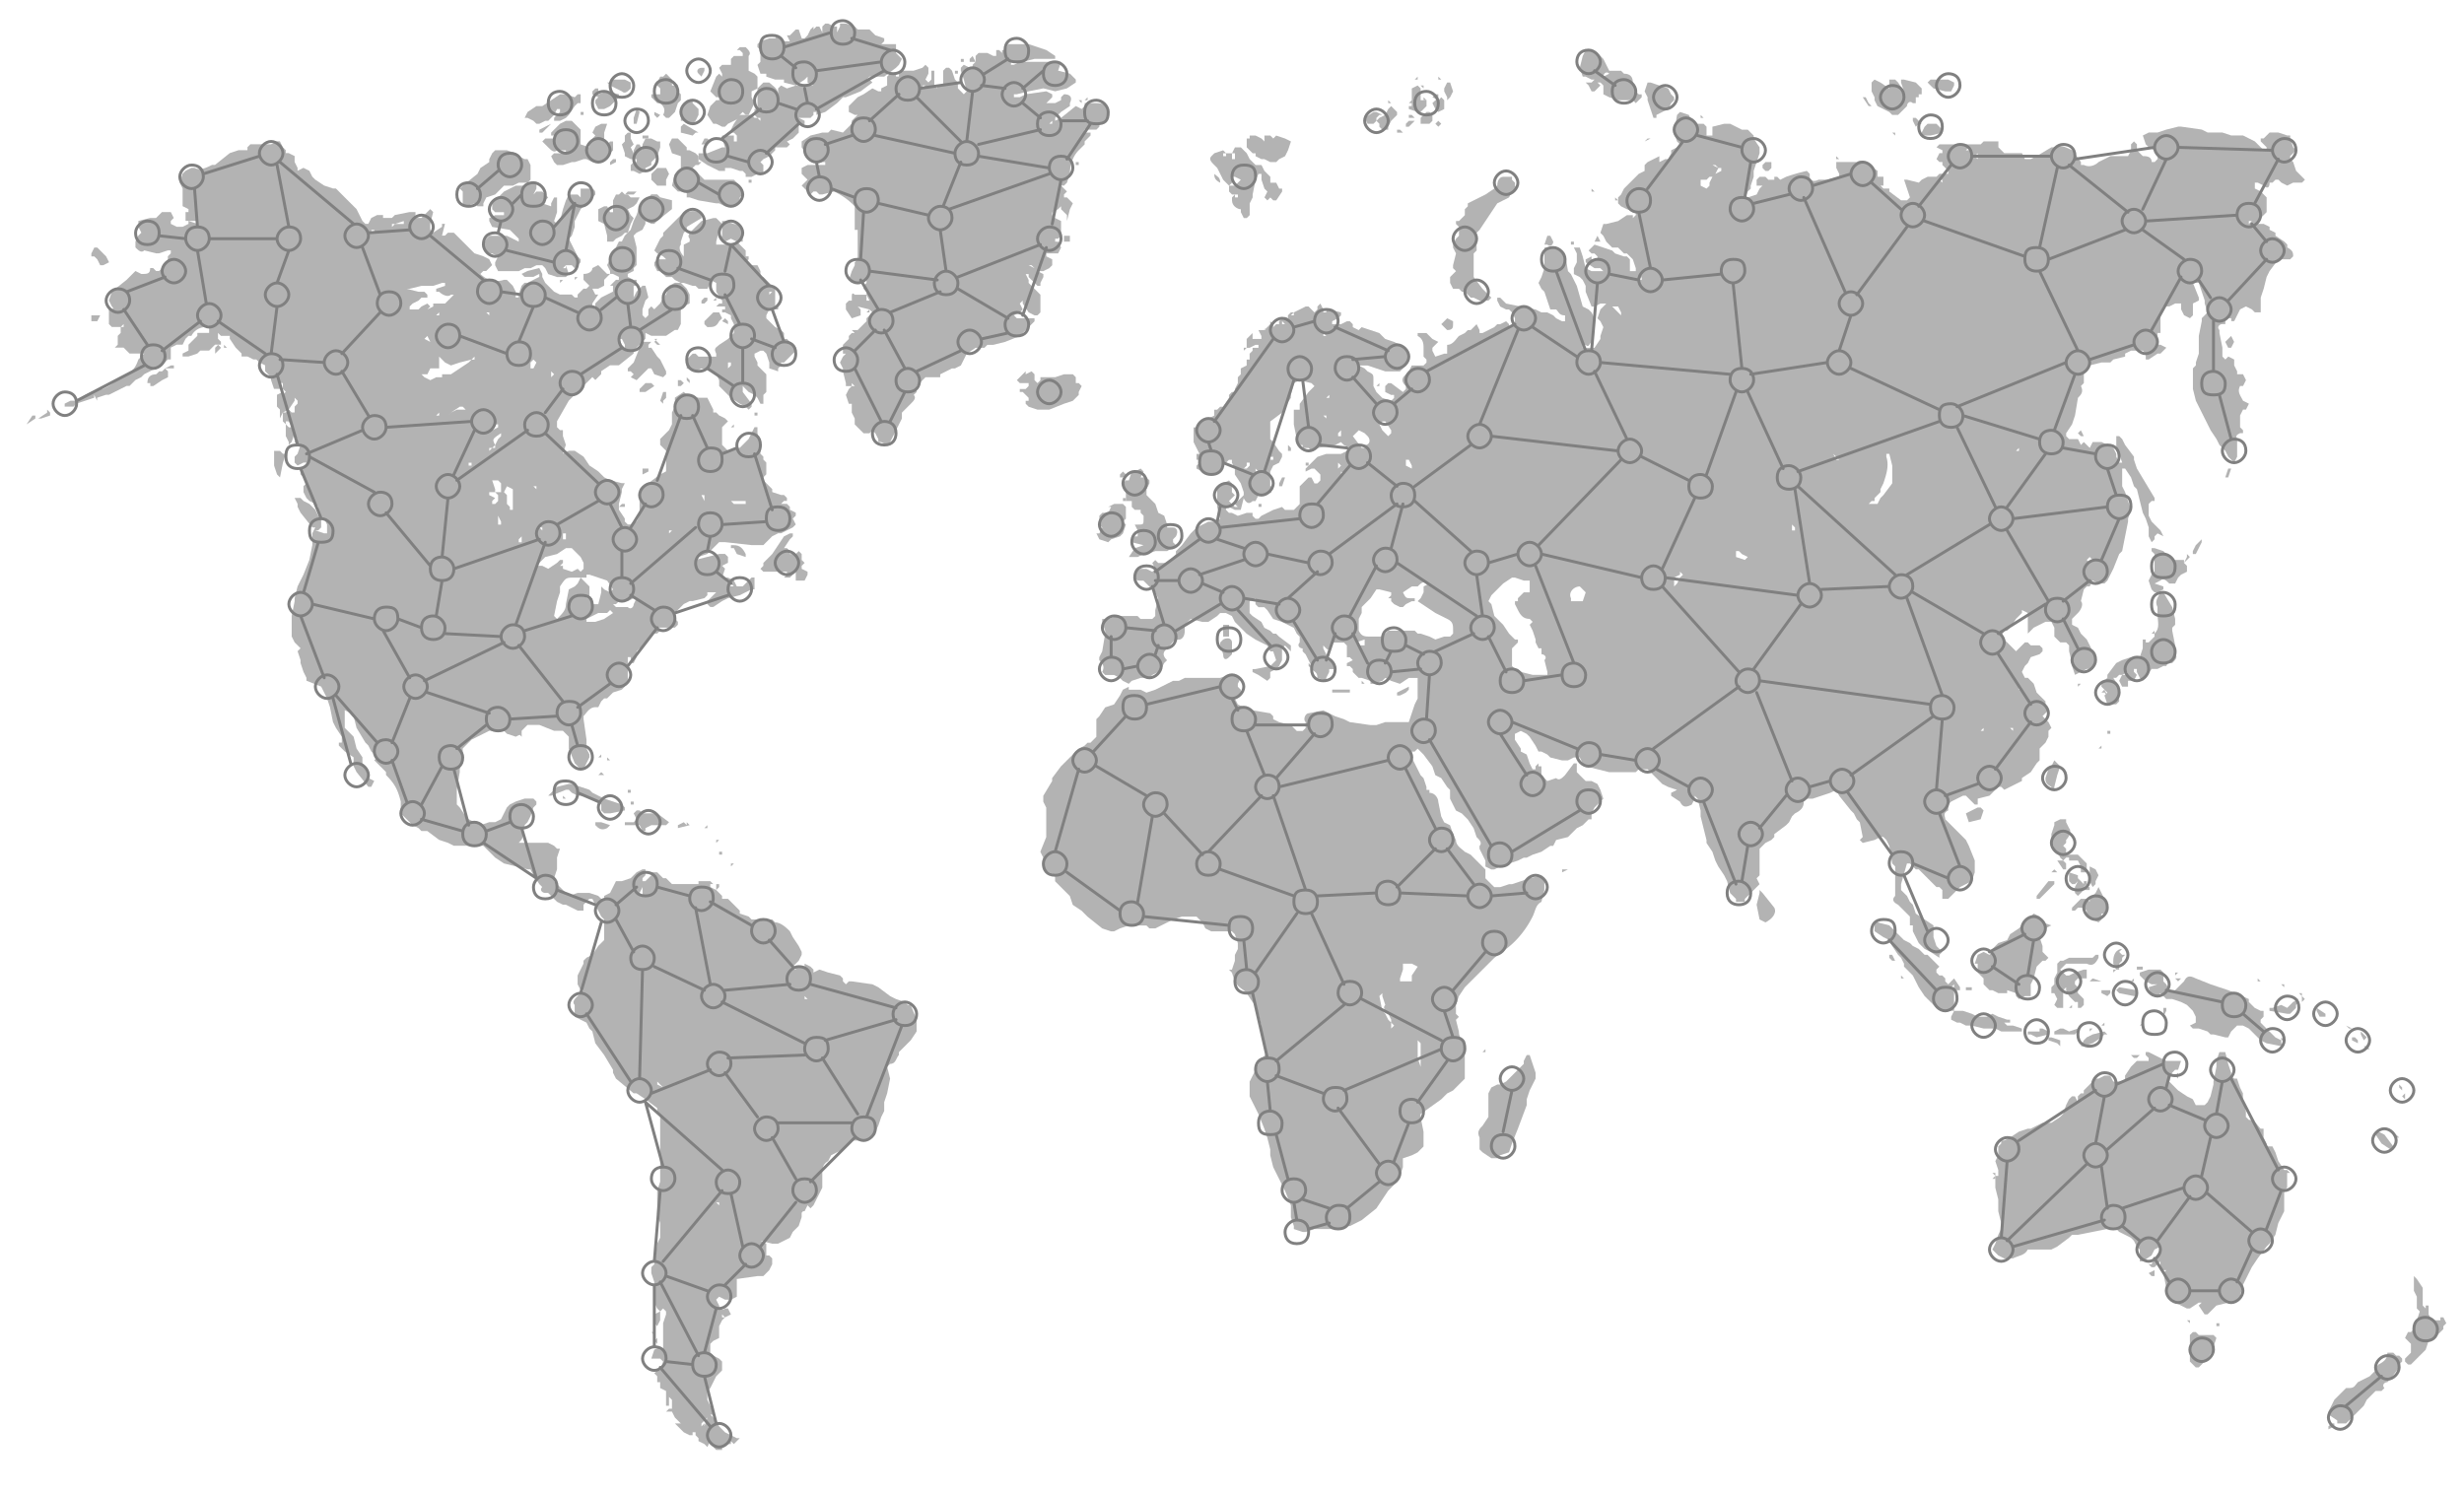 <svg xmlns="http://www.w3.org/2000/svg" xml:space="preserve" id="Layer_1" x="0" y="0" version="1.1" viewBox="0 0 836 507">
  <style>
    .st1 {
      fill-rule: evenodd;
      clip-rule: evenodd
    }

    .st2 {
      fill: none;
      stroke: gray;
      stroke-linecap: round;
      stroke-linejoin: round;
      stroke-miterlimit: 10
    }
  </style>
  <g opacity=".3">
    <path d="M638 284h1l1 1 1 2 1 6 1 1v10c-1 1-1 2 1 3l4 4v3h1v2l1 2 1 2 1 1 1 1 2 1 3 2v-1l1-1-2-2-1-3v-4l-3-2-3-2-1-3-1-1-1-2-2-2v-2l2-7h1c1 0 0 0 0 0l2 2h1l3 3 3 3h1l1 1v3h2l3-3 1-1 4-2 1-3v-4l-2-5-1-2-3-3-2-2-1-1-1-1c0-1-1-2 1-3v-2l1-1 4-2h1l2 2 1 1h1v-2l4-1 3-3h1l1 1 2-1 2-1 2-1v-1l3-2 2-3 1-1v-4l2-2 1-2v-2l1-1-1-2-1-1-1-1v1-1l1-1 1-1-2-2h1v-1l-1-1-2-2-1-3-2-2h-1l-1-2 1-2 1-1 1-2 3-1 1-1v-1l-1-1h-3l-1-1h-1l-2 2-1 1-1-1-2-2-2-2 1-2h1l1-1 2-3 1-1 1-1v-1l2 1v7l2-2 4-2h2l1 2v3l1 1 1 1h2l1 1v2l1 4v1l1 3 2-1 2-1h2l1-4-1-2-2-4-2-2-1-2-2-1v-2l1-1 1-1c1-1 2-3 1-4l1-4 1-1h1l1-2 2 1h2l1-1 2-4 2-5 1-1 1-5 1-5v-1l1-3-2-6-1-2v-6h1l2 3 1 3 1 1 1 4 1 4 1 2 1 3v3l1 2 1-1v-1l1-1 2 1-1-2-3-3-1-2v-4l1-1h1v-1l-6-10-1-3v-1l-3-4-1-2-1-1h-1v5l1 1 1 3h-1l-1-2v-1l-1-2-4-2h-3l-1 2-2-2-1 1v1-1l-1-2h-3l-1-1v-1l2-3 1-3 1-6c1-1 2-2 1-4l1-1v-4l2-2 4-1h3l1-1 4-1v-1l2-1h4l1 1v2h1l3-2h1l1-1 1-1-2-1h-1v-4h1v-7l1-2h2l2-1h2v2l1 2 2 1 1-1v-4l2-1v-1l-2-5h2s1 0 0 0l1 3 1 3v1l1 3-1 1-1 1v1l-1 5v6l-1 3v1l-1 1v7l1 4 5 10 2 3 1 2 2 2 1 2 2 2 1-2v-5c0-2-1-2 1-3h1v-1l-1-1v-4l1-2h1l1-2-2-1c-1-2-2-3-1-5h1l1-2-1-2h-2v-1l-1-2v-2l-2-1-1 1h1-1l-1-1v-3l-1-5v-1c-1-1 0-2 1-2h1v-1l1-1h1v1h1l1-2 1-2 2-1 2 1 1 1h2v-5l1-3 1-4 1-2 3-4h4l1-1c0-1 0-2-2-3v-1l-1-1-3-2v1-2l-2-1v-1l-2-1h-2v-1l1-1 2-2v-5l-1-1-1-1-2-1v-2h1l2 1c1 1 2 1 2-1h1l1-1h1l1 1 2 1 2-1h3l1-1-2-2-1-1-1-3-1-1v-1l2-2-1-1-1-3v-1h-1l-3-1h-3l-2 2h-1v1l2 2v1h-1l-3-3-4-2h-4l-3-1h-5l-2-1-7-1h-1l-4 1-3 1h-3l-2 1 1 3 1 1 2 1 1 2v1l-1 1h-1c0-2-2-2-3-2l-1-1-1-1v-2l-1-1-1 1v2l-1 2h-6l-4 2c-1 1-3 2-5 1h-1v-1l-3-4c-2-1-4-2-6-1h-1l-5 3-2 1h-2l-1-2h-6l-1-1-1-1v-2h-5l-1 1h-14l-1 1 2 1v1h-1l-1 2 1 1h1v-1 2l2 2v1h-3l-1 1h-3l-2 1-1 1-4-1h-1l1 3 1 3-1 1h-2l-4-3v-1h-2l-1-1h1v-3h-2v-2l-3-2c0-1-3-2-4-1h-7v2l1 2v1l-4 1h-3c-2 1-3 0-3-1v-1l-1-1a65 65 0 0 0-7 2l-2 1-1-1h-1v1h-2l-1-1h-2l-1 1v2h2v-1 1l-1 1-1 2-3 1h-1l1-2 1-1v-1l1-3v-2l1-3 1-3v-2l-2-3v-1l-2-2h-2l-2-1-2-1h-2l-4 1v3h-2v-3l-1-1h-3l-1-1-1-2-3-1-1 1-1 6 1 3 1 1-1 1-2 1v1l-1 2h-1l-2 1v-2l-2 1-2 1-1 1v2l-2 1-2 2-2 2-1 1-1 2-1 1v2l1 1 2 1 3 1v1l-1 1v-1h-2l-3 2-4 1h-1l-1 3 1 1 1 2 1 1 1 1h2l2 2h1l1 1 1 1 1 3v1h-1v1-1h-1v-4l-1-1h-1l-3-1-1-1-3-1-3-1-1 1-1 1 1 1h1l1 1v1h-2v-1l-2 1v1l3 2h2l1 1h-4l-2-1-1-4-1-3h-2l1 2v3l-1 2v2l2 1 1 1 1 2v2l2 5h1l2-1h2l-2 2-1 3 1 1 1 2-1 3v1l-2 3h-4v-1h1c1 1 1 0 2-1l1-5v-3l-1-2-1-1-2-1-2-7-2-4-1-1-1-6-1-1-4-1h-2v7l-1 3-1 2 1 2 1 1 1 3c-1 0-1 0 0 0l1 3h2c1 1 1 2 3 2v2h-1l-2-1-1-1-2-1h-2l-2-1-5-1-5-1-2-2h-1v1l1 2 2 1h1l1 1 1 2v1l-1 2h-1v-1l-1-1-2 1h-1l-1 1-2 1-2 1h-1v-1l-1-2-1 1-1 1h-1l-1 1-2 1c-1 1-2 3-4 3v3h-1l-3 1-1-2v-1l1-1 1-1-2-1-2-2h-3v1c2 1 2 3 2 4v3l1 1v1l-1 1h-4l-1 2-1 1c-1 1-2 2 0 4v1l-1 1-4-3h-1l-1 1v2l2 1h1v1l-1 1-3-1-1-1-1-1-1-2v-2c0-2 0-2-2-3l-1-1-2-1v-1h-1 1v1h3l6 2h5l1-1 2-4v-1l-2-2-1-1-2-1-3-1-2-2-6-2-1 1-2-1v-1l-1-1h-1l-2 1h-3v-1l2-1 1-1v-1l-4-1h-1v1h-1v-1l-1-2-1 1v1l-1 1-1-1-1-1h-1l-2 1-2 1v1h-1l1-1h-1l-1 1v1c-1-1-2 0-3 1v1h-1l-1 1v-1l-1-1v1l-2 2c0-1 1 0 0 0h-2l1 2v1h-3v-2l-2 2v3h1l2-1h1v1h-2v1l-1 1v2h-1v2l-2 1v2l-1 1v2l-1 2v1h-1l-1 1v1l-2 3h-1l-1 1h-1v2l-2 1-2 1-1 1-1 1h-1v5l1 2 1 2h-1v2h1v1l-1 1v1l4 2 4-1 1-2 2-2h1v1l1 2v2l2 3 1 3v2c1 2 2 2 3 1h1l1-2h1l2-1c2 1 1-1 2-1v-1h-1v-5l1-2 2-1 1-2v-1l-1-1-2-3-1-1v-6l4-3 1-2 2-3v-1l1-4 2-1 4 1 1 1-1 1-1 1-3 4v2h-2v5l1 5 1 2h1v1h2l1 1 2-1 6-1 2-1 1 1 2 1-1 1-2 1h-5l-3 1-2 2-1 1-1 1v1l2-1h1l1 1 1 1v2l-1 1h-1l-1-2h-1l-2 2-1 1v6l-1 1-1 1h-3l-1-1-3 1-4 2-1 1h-1l-1-1v-1h-2l-3 1c0 1 0 0 0 0l-2-1h-1l-1-1v-1h1l2 1h2l1-4v-1l-2 2-1 1 1 1h-1l-2-2 2-2-1-1v-3l-1-1-4 2v7l1 4-1 1h-3l-2 1-2 1-2 2-3 4-1 1-1 1v1l-1 1-1 1-1 1h-3l-1-1-1 1 1 2-1 1-2-1h-2l-2 1v1c0 1 0 2 2 2h1l2 2 2 2 1 2-1 4v2l-1 1h-4l-1-1h-7l-3 1h-2v1l1 3v1l-1 6-1 2v1c1 1 2 2 1 4l1 1h3l2 1 1 1 2 1 1-1 3-1h3l1-1 2-1 1-1 1-2 1-1c-2-2-1-3 0-4l1-1c1-1 1-2 3-2 1 0 2-1 2-3v-2l1-1 1-1 4 1h2l3-2 1-1h2l2 1 1 2 4 4 3 2 4 2 1 2h1l1 3-2 2-5 1h-1v1l2 1 3 2 1-1v-2l2-1 1-1 1-2v-4l1-1 2 2v-2l-4-3-1-1h-1l-1-1-2-1-1-2-3-2-1-1v-4l2-1v2l1 1h2l1 1 2 3 3 1 2 1 2 1 1 2 1 1v2c-1 1 0 2 1 2v1l1 1 1 2 1 2v1c1 1 2 1 2 3l3 1v-1l1-2v-1h2v-1l-1-2h-1l-2-4v-1l1 1c1 1 1 0 2-1v-1h4l1 1v4h1l1 1-2 1v1h1l1 1v1l1 1 1 1h1l3 1v1h1l3-1 1-1 2 1 3 1 3-2h3v7l-1 2-1 3-1 3h-8l-3 1h-2l-7-1-2-1-3-1-2-1-2-1-5 1c-1 0-2 2-1 3v2l-1 1h-2l-1-1-1-1-4-1-2-1v-1l-1-1-6-1-2-1h-1l-2-1-1-2 2-1v-2l-1-1v-1l1-2h-1l-1-1h-2l-3 1h-12l-2 1h-2l-4 2-2 1-3 1-2-1h-4v-1l-2 1-1 2-2 3-3 1-2 3-1 1v6l-2 2h-1l-1 1-2 1-2 2-1 1-1 1-2 2-3 4v1l-3 5v2l1 2v10l-2 5 1 2v4l2 1 2 1v2l1 1 1 1 2 2 1 1 1 3 3 2 2 2 5 4 3 1h1l2-1 3-1h6l1 1h2l2-1 2-1 2-1 3-1h5l2 2 1 2 2 1h7l1 1 1 3v2l-1 2v2l-1 3h-1l1 1c1 3 1 4 4 6l1 1 2 3 1 1 1 3 1 4v3l1 2v1c1 2 1 4-1 5l-1 2-1 2-2 4v5l1 2 2 4 2 5 1 3 1 4v2l1 4 2 4 1 2 1 2 2 5v4l1 3v1l3 1h1l3-1h8l3-1h1l4-2 5-4 2-3 2-3 2-2 2-3 1-3v-3l3-1 2-1 2-2v-5l-1-5v-1l7-5 2-2 2-1 4-4v-13c-1 0-2-1-2-3l-1-4 1-1-1-1v-3l1-3 2-3 1-1 3-3 6-6 4-3c4-3 7-7 9-11 1-2 1-4 3-5l1-4v-4l-1-1-4 1-6 2h-1l-3 1h-2l-1-1-2-2v-3l-2-2-3-3-2-1c-1-1-3-2-3-4l-1-2-1-3-2-1-1-2-1-5c0-1-1-3-3-3v-1h-1v-1l-1-3-1-1-3-6v-2h1l1-1 1 1 1 1 3 4 1 3 2 1 2 3 1 1v3l2 4 2 1 2 2 2 3 1 3c1 1 2 2 1 3v1l2 4v2l2 1h1l2-1 3-1 3-1 2-1h1l2-1 3-1 3-2h1l1-2 4-1 2-2 1-1 2-1 1-1 1-1h1v-2l1-2 3-3-1-3-1-2-2-1h-2l-1-1-2-2v-3h-1l-3 4c-1 1-2 2-3 1l-3 1-1-1-1-1v-3h-1v-1l-1 1v1h-1l-1-2-1-3-2-1v-1l-2-3v-2l2-1 2 1 1 1 2 3 1 2h1l2 1 1 1 4 1h2l2-1h2l1 2 1 1 8 2h9l1-1h3l1 1 1 1 1 1 2 2 2 1 3 1h1-1l-2 1v1l3 2c1 2 2 2 4 1l1-2v-1l1 1 1 4v2l1 4 1 4v1l2 3 1 3 1 2 2 3 1 2 1 4 2 2v1h3v-1l1-1 1-1 2-2 1-1-1-2 1-1v-9l1-1 1-1 2-1 1-1v-1l4-3 1-1 1-2 1-1c2-1 3-2 3-4l1-1h2l6-2 2-1 1 2 4 5 1 1 1 2 1 1 1 5-1 1 1 1 4-1 2-1zm53-44v1-1h-1 1zm-6-7 1 1h-1v-1zm-3 14h1v1l-1-1zm27-58 1 1-1 1-1-1 1-1zm54-114h1l-1 1v-1c-1 0 0 0 0 0zm-51-18h-1 1zm-28 96 1-1v1h-1zm-12 95 1-1v1h-1zm-1-196v-1 3l-1-1 1-1zm-3 126zm0-128h1-1v1h-1l1-1zm-10 11h1v1l-1-1zm-1 233v-1 1zM595 48h-1zm-179 92h1-1zm8 18-1 1h-1v1-1l1-1v-1h1v1zm2 2v-1l1 1h-1zm5-5h1v1h-1v-1zm5-45h-1v-1l1 1zm3-2zm4-2v2-2c1 0 0 0 0 0zm5 40h1-1zm1-32v-1h1-1l1 1h-1zm1 28-1-1h1v1zm2-7h-2l1-1v1c1 0 1 0 0 0zm3 9h-1zm0 2v2h-1v-1l1-1h1-1zm1-7h1-1zm1 4zm-2 15-1 1v-2l1 1zm1 3-1-1v1h1-1zm-62 144zm1 1-1-1 1 1zm1 2v-1 1zm61 99zm9-38c-1 0 0 0 0 0s0 1 0 0zm3-37h-1 1zm-2 18s0-1 0 0zm2 5h1-1zm3-6v-2l-1-1-1-2-1-1-1-5 1-1v1l1 3c-1 1 0 2 1 3l1 2v1l1 1-1 1zm1-26zm16-27v1-1zm-12-43zm-1-2v1-1zm6 103v9-1l-1-3v-7 1l1 1zm-3-30zm0 3 2 1-2 3v2h-4v-1l1-3v-2h3zm-2-171h1l1 2v1l-2-1v-2zm-2-5h1-1zm1 45zm-8-52 1-1h1l2 3v1l-1 1-2-2-1-2zm2 47zm-3-54v1-1zm-7-17 1-1-1 1zm0 8c0 1 0 1 0 0zm-1 20 2-2 2 1 1 1c1 1 1 3-1 3v1h-1l-3-4zm4 71h-2l-1-1 3-1v2zm30-4-1 1h-2l-3 1-2-1-3-1h-1l-1-1h-9l-2 2h-4c-2 0-3 0-4-2v-4l1-2v-2l1-1 1-1 1-1 2-3h1l4 1v1l-1 1h1v1l1 1 2 1h1l1-1 2-1h1v-1h-1c-2 0-2 0-3-2l3-2h2c1-1 2-2 3-1h1v-1 1l-2 1v2l-1 2-1 1 3 2 3 2 4 2c2 1 2 2 2 4v1zm12-47zm20 61h-5l-4-1-1-1h-1l-1-1v-6l2-2v-1h-1l-2-2-2-3-3-3-1-4-1-1 1-2 1-1 2-2 1-1 3-2h1l3 1h2v4h-2l-2 2v1h-1v1l1 2c1 2 2 3 4 3l1 1-1 1 1 2 1 3v1l1 2h1v2c1 0 2 1 1 2l1 4v1zm7-129v-1 1zm5 104h-4v-1c-1-2 1-4 3-4l1 1 1 1-1 3zm13-97-3-3h2l1 2v1zm1 3h-1 1zm4 105v-1 1zm2-120h-1l1-1v1zm13-42v1-1h-1zm-1 112h-1 1zm1 31-1 2-1 1v-3l2-1v-1l1 1-1 1zm4-153zm6 17h1l-1 2v1l-1 1 1 1-1-1-2-1v-2l-1-1 1 1h2l1-1h1-1zm4-2-2 1h-1v1-1h1l1-2-2-1h1l1 1h1v1zm4 0v-1 1zm5 131-1 1-3-1v-2h1l1 1 2 1zm0-120h-1 1zm16 111h-1v-2l1 1v1zm1 7v1-2 1zm1-4h1-1zm13-27h-1l-1-2 1 1 1 1zm0-3c-1 0 0 0 0 0zm2 22v-1 1zm8-4 1-1s-1 0 0 0h1v-1l2-2v-1l1-2c1-3 2-6 1-9v-1h1l1 4v6l-3 4-1 1-1 2h-3zm13 132zm-202-77zM273 327zM207 93zm10 23v2l-2 5-1 1-1 1v1h1l1 1-1 1 2 1 1-1 3-3h1l1 2 3 1 1-1v-1l-1-2-1-2-1-1-2-3h-1v-1l1-1h-4zm17 370zm-3-390zm19 103zm-11 291zM73 117z" class="st1" />
    <path d="M309 341h-1l-1-1-3-1-2-1-4-3-2-1-7-1h-1l-1 1-1-1v-1l-1-1-4-1-3-1-2 1v-1l-1-1-2-1v1h-4l2-2 1-2v-1l-1-2-2-3-1-2c-1-1-3-3-5-3l-1-1h-7l-1-1-3-1v-1l-1-1-2-2-1-1h-2v-1l-2-2-2-1v-1h1l-1-1h-4v1h-9l-1-1-1-1h-1l-2-2h-2v1l-1 1-1 1h-1v-1l1-1v-2h-1l-2 1-2 2-3 1h-2l-1 2-1 2-2 1v2-1h-1l-1-1-3-1h-4l-3 1-3-3-2-2v-1l1-3v-4l1-3h-1l-1-1-2-1h-10c1-1 2-2 1-4l1-1v-1l1-1 1-2 1-3 1-1v-1l-1-1h-3l-3 1-2 1-1 1-2 4-2 1h-2l-3 1-2-1-2-1-1-1-2-3-1-1v-5l1-6v-1l1-3v-4l3-3 4-2 2-1h5l1 1 3 1 2-1v-1l1-1 1-1h4l5 2h3l2 2v4l2 5 2 2h1l2-4v-1l-1-2v-3l-1-7v-1c1-1 2-3 4-3h1l1-2 1-1h1l2-2 3-1 1-1v-1l1-1v-8h1v2h1l1-2v-2l1-1h1l2-3 1-2h2l1-1h-1v-1h6l1-1v-1l-1-1v-2l3-3 2-1h1l4-1 1-1v-1h4-1l-1 1-2 2v1l1 1h1l3-2 2-1 4-1 2-1 2-1h1v-4h-1l-3 3h-4l-1-1-2-2 1-3-1-1h-1 1l2-1v-2l-1-1h-2l-8 2v1l-1 1h-2v1-1h2l1-1 1-2 3-1 2-2 2-2h2l9 1h4l1-1 2-2 2-1h1l4-2 1-1-1-2 1-1v-1l-2-1h-1 1v-1l-1-1h-2l1-1h1v-1l-1-1h-1l-3-1v-1l-2-2-1-1v-1l1-1v-4l-1-1v-1l-1-1v-3l-1-4v-2h-1l-2 4-3 3h-1l-2 1h-1l-1-1-1-1v-6l2-2-1-1-2-1-1-1h-1v-1l-1-2-1-2h-3l-4-1-1-1-3 2v3l-1 2v4l-1 2-3 3v2l1 1 1 1v7l-2 1-4 3-2 1-1 1v9l-1 2h-1l-1 1h-1l-1-1v-1l-2-3v-2l1-4v-1l1-2h-1l-4-1-2-1-2-2-3-2-2-3-3-2h-2l-2 1 1-3-1-3v-2h-1l-1-1v-2l4-7 1-1 4-4 2-2 1-1 1 1 2-2v-1h-1 1l3-2h3l5-4v-1l1-1 2-2 1-1v-2l2 1h5l3-2h1l1-2v-6h1l2-1v-3l-1-2-1-1-1-1h-2l-2 1-1 3-1 1-1 2-1 1-1 1-1-1-1 1v2l-1 1-1-1v-2l1-3 1-1-1-4h-1l-2 2-1 2v-4h1v-2h-1l-2-1v-1l2-1v-1l1-1v-6l-1-4 1-1 2-1 1-2v-1l2 1h1l1-1 5-4v-3l-4-1-1-1h-2l-1 1-2 1-1 2-1 3-1 2-1 3-1 1-1 1-1 2h1-2l-2 4-1 1v1l-1 2 1 2v1h1l2 1v1h-1l-2 2h1v1-1h1-1v2l-2 1-2 1-2 2v2l-1-1v-1l2-3h-1l-1-2h2l2-1v-2l1-1 1-1h-1l-2-2-1-1-2 1c0 1-1 2-3 2v2l2 2-1 1h-1l-1 1-1 1v1h-1l-1-1h-4l-2-1-2-2-1-1-1-2v-1l-1-2-4 1-2 1 1 1h3l2-1v1l-2 1-2 1h-1l-1 1-1 3v1h-1v-2l-1-2-1-1-1-1h-1c-3 1-6 0-8-2l1-1h1l2-2-1-2-2-1-3-1-3-3-2-2-2-2h-2l-1 1h-1s-1 0 0 0l1-4h-1v1l-3 2-1-1v-2l1-4-1-1-1 1-1 1-1 1h-3 1v-2h-2l-5 1-1 1h-3v1-2h-2l-2 1-1 2h-1l-1-1-1-2-1-2-1-1-2-2-3-3-1-1h-1l-3-1-3-2-1-1-1-2-2-1-2 1v-1l-1-2v-2l-2-1h-1v-1l-1-1h-1v1h-2 2v-1h1l-1-2h-1l-2 1h-7l-1 1v1h-3l-3 1-5 4h-1c-2 1-4 2-6 1h-1l-2 1-1 1-1 3 1 2v6l2 1v1h-1v3h4v1l-3-1v1l-2 1h-2l-2-1v-1l1-1-1-2h-3l-1 1-1 1h-2l-4 1v2l1 2-1 1-1 2v2c1 1 2 2 3 1l4 1h1l3-1h1v1l-1 1v1l-1 2-2 2h-1l-1-1h-1c0 2-1 2-3 2l-2-1-3 3-5 4-1 3 1 2c1 1 0 1-1 1v5l1 1h4v-1l-1 1v2l-1 1v3l-1 1h3l2 2h5l-2 2c-1 3-2 4-5 6l-2 1-3 2-2 1h-1l-3 1-2 1-3 2h-2l-2 1v1h3l1-1 3-1 3-1v-1l1 2v-1l3-1h1l2-1 2-1 2-1h1l1-1 1-1 2-1 1-1 4-2 3-2 1-1h1v-4l2-1h2l1-2 1-1h1c1-2 3-3 5-3 1-1 1 0 1 1v1h-4v1l-3 3v2l-2 1v1h2l3-1 1-1h3l1-1 1-1h2v-1l-1-1v-2l1 1h3v1l2 3 1 1 1 1v1h2l2 1h1l1 1 2 1s1 0 0 0v2l1 1 1 1v1l1 3h3l-1-1v-1h1v2l1 1-1 1v-1l-2 1v4-1 1l1 1v3l1-2 2-1 2-3v-1l1 1v1l-1 1v2l1 1-1-1h-1l-1-1-1 1h-1v3l1 1v-1h1l-1 1v4l1 2v1l1-1 1-3h-1 1v1-1 1l1 1-1 1 1 1h1s1 0 0 0l-1 3-1 1v2l1 1 2-1h1v1l-1 1-1 1v1l2 2v1l-1 1v2l1 2 1 1 2 1 1 1v2l1 1v1h1l1 2v3h-1l-3-1h1l1-1v-3l-1-1-1-2-2-2-2-1-1-1h-2l1 2v1l1 2 4 5h1l-1 2v4l-1 5-2 5-2 4-1 4v1l-1 5v7l1 2 1 1 1 1-1 1 1 3v1l1 3 1 2v1l5 2 2 4 1 3 1 5 1 2 2 3v2h-1v1l2 2 3 2v3l1 2 4 5h1l1-2-2-1-1-4-1-1v-2l-2-3-1-4-3-3v-6l2 1 1 1 1 4 3 5 1 1 1 2 2 2-1 1 1 1 1 1 2 2v1c3 3 4 5 5 9v4l2 2 2 2 2 1 1 1h2l4 3 3 1 2 1h10l4 4 3 2 4 1 4 1h1l1 2 2 3 1 1c-1 1 0 2 1 2h1l1 1 2 2 2 1h1l2 1 2 1h2v-2l2-2h1l1 2 1 2 1 2 1 1v7l-2 2-2 3-2 1-1 1v1l-2 4v3l1 2h1v-1 1l-1 1-1 1c-1 1-2 2-1 3v4l2 1 2 1 1 2 1 1 1 4 3 4 3 5v1l1 2 6 5h1l3 2 4 3v1l1 2v22l-1 3v8l1 3v5l-1 2-1 7-1 1v2l1 3v7l1 2 1 1-2 1v3l1 1 1-2v-3l1-1 1 1v1l-1 3v9h-1v-1l-2 1-1 3h3l1 1-1 3h1-2l-1 1 1 1v2h1v2l2 1v2h-1 1v3c-1 0 0 0 0 0h1v-3l1 1v3h-1l-1 1h2l1 2 1 1 1 1h1v1-1h-4 1l3 3 2 1h1v-1h1v1l1 1v1l2 1 1 1 1-2v1l1 1 1 1h2v-1l2-1h1v-1l1 1 2-2h-1l-4-2-2-2-1-2-2-2h-1v1l-1 3h-1v-1l2-2v-1h2v-1l-1-2-1-2v-3l1-1 1-2 1-2 2-2v-3l-1-1-2-1-1-1v-3l1-1 2-1v-4l1-2 1-1h-1v-1l1 1 2-1-1-2h-1c-1 1-2 0-2-1l-1-2 1-1 2 1h2l2-1v-6l7-1h2l2-2 1-2v-2l-1-1h-1v-4l-2-1h-1v-1 1h1l4 1h2l4-2 1-2 2-2 1-3v-2h1l1-2v-1 1l1 1 1-1 3-6v-5c0-1 0-3 2-4l1-2 4-2 1-1 2-2h4l3-1 1-1v-1l1-2 1-3 1-2v-3l1-3 1-5-1-4 1-1c2 0 2-2 3-3v-1l2-2 2-2 2-3v-4l-2-5zm-47-169-1 1h-1l2-1zm-13 4zm-1-6h5v1h-4l-1-1zm0 5zm-8-8 1 1-1-1zm-2 1h1v2l-1-2zm-5-3zm-5 15-1 1v-1h1zm-5 8s0 1 0 0h-1 1zm-13-73h1l1 2v1l-1-1-1-2zm-16 5h2l1 1-1-1h-2zm-5-2c-1 0-1 0 0 0zm22 69zm-2 18 1-1h3l2-1h1l-1 2c0 1-1 2-2 1h-4l-1-1h1zm-1 3-3 2-3 1h-3v-1l4-2h3l1-1 1 1zm-8-13 6 2 2 3-1 1-2-1-1-1v2l-1 4h-2v-2h-2l1-1v-3l-1-1-1-1-1-1-1 2-1 1-2 1-1 5c0 2-1 3-3 5l-1-1 1-5 1-3v-2c2-3 2-3 5-3h4v-1h1zm-1-26v-1 1zm-8 12h1v2h-1v-2zm-2-4h-1zm-2-50v-1l1 1-1 1v-1c-1 0 0 0 0 0zm-2-2h-1c1 0 0 0 0 0h1zm-1 37h-1 1zm-2 17h2v1l-1-1h-1zm3 10 4-1 3-2h2l2 2 1 1 1 2v2l-1 1-1-1-2 1-3-1v-1h-1l1-1v-1h-1l-1 1-3 2-2-1h-2l3-3zm-3-23-1-1h1v1zm-2-43 1-1 1 1-1 2h-1v-2zm-1 14h1-1v1-1zm0-10zm-2 24zm-1 32 1-1v2h-1v-1zm0-22v1-1zm-1-9s0 1 0 0h-1 1zm-1 23-1 3 1-3zm0-12zm-2 2 2 1v7h-1v-1l-1-1v-3l-1-1 1-2zm-3 5-1 1h-1v-1l1-1-2-1v-1h2v-1l-1-3h2l1 1v3h-2l1 1v2zm1 8h-1v-3l1 2v1zm-1-62v1-1zm-2 29 1-1h1v1l-2 1v-1zm0-29zm-1 36h1l1-1c-1-2-1-2 2-4v1l-1 1-1 2v1h-1l-1 1v-1zm0-46v1l-1-1h1zm-2 6v1-1zm-68 26v-1 1zm2-5h-1 1zm0-4zm1 16h-1l-1-1 1-1 1 2zm0-2h1-1zm28-64h-1v-1h1v-1 2zm4-1zm1 50zm5 25h-1 1zm0-77h-3l-1 1h-1 1v-1h1l3-1v1zm22 82v-1h1v1h-1zm0-10 1-1-1 1zm1-21zm2-24s0 1 0 0c0 0-1 0 0 0zm-23-11h-1 1zm2 33zm1-20h-3v-1l1-1 2-1 1-1h2v-1l-1-1h-2l-4-1h1l4-1h4l3-1h1v1l-3 1v1h1c1 1 3 2 4 1 0-1 0-1 0 0h1l-1 1-1 1-1 1h-4v1l-2 1-1 1h-1 1l1-1 1-1-1-1-2 1-1 1zm7 2h-1l1-1v1zm-3 9-2-1 1-1 1 2zm-2 16zm5 9h-1l1-1v1zm1-13h-2l-2 1-2-1-1-1h2l1-2h3v-4l2 2 2 1 3-1 4-1h1v-1l-1 1-1 1-3 2-3 2h-3zm2 26v-1 1zm0-13 1-1 3-2h1l1 1h1-4l-2 1-1 1zm32 157-1-1 1 1zm34 5v1l-1-1 1-2v2zm6 163c0-1 0-1 0 0zm1-97-2-1v-1l2 2zm6 109h-1 1v-1 1zm1 3v-1 1zm1 3zm1-2-1 1 1-1zm5 1v1h-1l1-1zm-2 3h2-2c0 1 0 0 0 0l-1-1 1 1zm2-177zm5 100-1-1h1v1zm14-94v-1 1zm12 14h-1v-1h1v1zm3 3zm1 7h-1v-1l1 1zm2 35h-1 1zM108 175c-1 0-1 0 0 0zm182-64zm61-2v-1h-6l-1-1 2-1 1-1-1-2 1-1v1l2 3 2 1h1l1-1v-6l-3-3-1-1v-1l-1-2h1v1l2 2 1 1h1v-1l1-2v-1l-2-1-1-1-2-1h1l1 1 1 1h2l2-1 1-1v-2l-2-1v-1h4l1-2-1-2h-1v-1h1l1-1v-5l-2-1-1-1v-1l1 1v-1h-1l2-1 1-1v1l2 2v3-1l1-4 1-2-1-1-1-1h-1v-1l1-1-1-1-1-1h1l1-1 1-3c0-3 1-6 3-8l2-2v-1l2-2v-1h-2s-1 0 0 0v-1h4l1-1v-1l2-1 1-1v-3c-1-2-3-2-5-2h-3v1l-1 1-2-1-5 4-2 1h-1v1h-1l1-1h1v-1l2-2 3-2v-1c1-2 0-3-2-3l-1 1v1l-2 1h-4 1l1-1 1-1v-1l-2-1-7 1-2 1h-2v-1h1l4-1 5-1 4 1 4-1 3-2v-1l-2-2-4-1h-1 1l1-3h-14l-2 1h-1v-1h4l4-1h7v-1l-3-2-6-2h-7l-1 2h-1v1h1-1l-1-1h-1v2h-1l-2-1h-3l-1 1v2l-1 1v1h-1l-2-1-1 1v1l1 3 1 4-1 1-1-1-1-1v-2l-1-1-1-3-1-1h-1l-1 1v5h-2v1l-1-1v-5h-1v3l-1 1-1 1-1 1v-1h1l1-1-1-1 1-2v-2l-1-1-1 1-3 1h-4l-1 1v1h-1v-1h-2l-1 1v3l-2 1v1h-1l-2-1-3 2-2 1-1 1-2 2v2l2 1h1-1 1l-1 1-1 1v1l-2 2-1 1-4-1-1 1h-2l-4 1-3 2v2l2 3h1-1l1 1 1 1h4v1h-6l-2 1v2l2 2-1 1-1 1 3 3 1-1h1l1 1h1l4-1a23 23 0 0 1 6 4l1 1v8h1v10l-1 1v1l-1 2h1-1l-1 3 1 1h3v-1h2v1-1 1l-1 1v1l1 1v1l1 2h-1v-2h-4c-1-1-1 0-1 1v1h-1l-1 1v2l2 3 3-1v-2l-1-1 4 1 1 1-1 1-1 1v1l-1 1-2 2h-2l1 1v1-1h-1l-1 1v1l-1 1-1 1v3h1l-1 1-1 2 1 2v1l1 4v1h2v-1l1 1v-1 1h-1l-1 1-1 2 1 3h1v3l1 2v2l1 1 2 2h2l1-1 1 1 1 2v1h1l2 1 1-1 2-4 1-2 1-2v-2l1-1 2-2c1-1 2-2 1-3l1-1v-2l1-1 1-1 1-1h5v-1l4-2h1l2-1 2-4 3-2h3l1-1h2l4-1 5-2 5-5zm14-61zm-2 1v-1 1c1 0 1 0 0 0zm-46 77zm16-104zm1 1h-1 1zm8 82v-1 1zm1-5zm-53-8zm68-18zm319 325zm100-2h-2l-2-3-1-3-1-2h-2v-1l-1-2v-3h-1c-1-1-2-3-4-3l-1-1v-2l-1-4v-2l-1-2-1-3h-1l-1-1v-1l-1-3-1-4h-2l-1 3v2l-1 5v1l-1 4-1 2-1 1h-3l-1-2-2-1-3-2-1-1-1-1-1-1 1-3 1-1h1l1-3h-5l-4-2-2-1h-1v1c0 1 0 0 0 0l1 1v1h-4l-2 2-2 3v2h-4l-1-2h-2l-2 1h-1l-2 2-2 2v1h-1l-1 1v2l-1-2h-1l-1 1-1 2-1 3-1 1-3 2h-3l-4 2h-1l-3 1-3 2-2 1h-1v1l-1 1v3l-1 2 1 3v2h-1v4l1 4v4l1 4v2l-1 2-1 3-1 2 2 2 2 1h3c2-1 4-1 5-3h8l2-1 4-3 1-1h2l5-1 5-1h3l1 1 2 1 2 1 1 1 1 2 1 1v4h1l3-2 1-2 2-1v1l-2 3-1 2h-1l1 1h1l1-1 1-1v3l1 1v-1h1l-1 1 1 5v2l3 3 2 1 2 1h1l3-2h1l-1 1 2 3h1l3-3 4-1h2l2-2 1-4 2-4 1-2 2-3 3-4 1-1 2-3 1-4 2-4v-7l1-1v-5h1l-1-1h1zM254 39zm3-9z" class="st1" />
    <path d="M257 31v6h-1v2l1 1h1v1l-1-1h-1l-1-1h-4l-2 3-1 2v1h1l1 1v2h-1v-2h-4v1l1 3h-1l-5 2h-3v2l3 2 4 2h2v-1h2l3 1h1l1 1v1h2l2-1c1 1 2 0 2-1v-2l-1-1 1-1 2-1 2-2v-1h4l1-1-1-1 2-1 1-1 1-1v-3h-1 1l1 1 1-1v-1l-2-1h1s0-1 0 0h3l1-1v-1h1v1l3-1 4-3 2-2h1l5-2 4-3-1-1h-1l1-1h5l4-3 1-1 1-2-1-1-1-1v-3h-5l1-1v-1l-3-1-1-1-1-1h-4l-1-1-3-1h-2v1l-1 2V9h-1l-2-1h-1l-1 1v2l-1-2h-1l-1 1V9l-1 1-1 2-1 1h-1l-1-3h-1l-1 1-1 1h-1l1 2v1-1h-2l-1-1-1-1-1 1h-2l-3 1-1 1v1l1 1v-1h1-1v5l-1 1 1 3h2v1l3 1h3v1l4 1 3-2 1-1v2l2 1h-6l-3 1-2-1-1 1v3-1c0-2-2-3-3-4h-2l-2 2v1zm-6 19h-1 1zm1-5zm3 7zm38-25v1-1zm-33-3h1zm10 15h-1 1zm-38 57 3 1h1l1 1h2l-1-1h-1v-1 1h1l1 1h1l1-2v-2 1l2 1v3l2 3v1h-1l-1 1h3v1h-1v1h1l2 1v1l1 2v3l-1 1-1 1-3 2c-1 1-2 1-1 3v1h-6l-1-1h-1l-2 2v3l3 1 2-1 3 1 2 1 1 2v2l1 1 2 2 1 1 3 2 2 1 1 1 1-1v-1l-3-4v-2h-1 1l2 2 2 1 1 1 1 2h1v-3l1-1v-6l-1-1-2-2v-1l-1-2v-1l2-1h1l1 1 1 3v2l3 1v-1l1-1v-1h1l3-3 1-1v-1l-1-1-1-1-1-1h-1v-2l-1-1-2-1-1-1-2-2v-1l1-2h3v-1h-1v-6l-3-3-1-1h-1v-2l-1-2h-2l-2-1 1-1v-1h-1v-2l-1-1-2-2-3 1h-4v-1l1-4 1-1v-1l-2-2h-1l-4 1-2 2-1 1c-1 1-2 2-1 3v1l-2 1v4c-1-1-2-3-1-4v-1l1-3 1-1v-1l5-3v-1l-1-1c-2-1-4 0-6 1l-2 2-3 3-1 1v1l-1 1-2 4 1 1 2 1 1 1h-3l-1 1v1l1 2h1l1 1 1 1h2l1 1 2 1zm15 29s-1 0 0 0v-2h1v1l-1 1zm14-26h1l-1 1v-1zm-19-15 1-1-1 1zm-11 4zm-52-26z" class="st1" />
    <path d="m179 62-1 1h-3l-4 2-1 1-1 1-1 1-1 1v2l1 1h3v1h-3l-2 1v1l1 2 6 1 3 3v1l-4-2h-6l-1 1-1 2c0 2 1 3 3 3l2 1-1 2v1l1 2h7l2-1h2l2-1h2l1 1 1 2 3 1h3l1-1-1-3v1h-1l1-1h2l1 1 2-2v-1l-1-1-1-2-1-2-1-2 1-1 1-3v-2l2-4 1-1 3-3 1-1c0-1 0-2-2-2h-3v4-1l-1-1h-3l-1 2-1 3-1 4-1 1-1-1 1-3v-5h-1l-1 2v1l-3-1 1-1 1-1-2-2h-2l-1 1c-1 0-1 0 0 0l1-2v-2h-3zm593 290-2-2-1-1-1-1-1-1v-1l1-1v-2h-1l-2-1-2-2v-1l-7-3-3-1-3-1-5-2c-2-1-3-1-4 1l-3 3h-2l-1-2-1-1v-3l-1-1h-4l-3 1v1l1 1 1 1 2 1h3-1l-3 1 1 3h2l1-1 2 2h2l3 1 2 1 2 2 1 2v2l-2 1 1 1h2l3 1 1 1h1l4 1h1l1-2 2-2h2l2 1 1 1 3 3 2 1 5 1h1l-1-1v-1l-2-1zm-101-25v3l2 2v2l2 2h1l2 1h3v-1l3 1v1l1 1 2-1h2v-4l1-2 1-4 1-1 1-1h1l1-1-2-2v-2l-1-3 1-1 1-1v-1l2-1-3-1-1-2-2-1-1 1-1 1-1 1-2 2-3 2-1 2-3 1-2 2v1l-1 1-2-1-2 1-1 3zm-152 31h-1l-1 2v1l-1 1-1 1-2 2-2 2-2 1h-1l-2 1-1 2v8l-2 3c-1 1-2 2-1 4v4l1 1 3 2h2l1-1 3-1 1-3 2-5 3-8v-2l1-3 1-2 1-2v-2l-2-6zM494 86l-1 4v1l1 1-1 1-1 1v2l1 2h4v1l2 2h1l2 1h3l1-1-1-1-2-2-3-4v-8l1-1v-6l1-1 2-3 2-3 2-3 4-2 1-2c1 0 2-1 1-2v-1l-1-1v-1h-3c-1 0-2 1-2 3l-1 1-3 2-4 2-2 1v1l-1 1v2l-1 1-1 1h-1v1l1 1v3l-1 1-1 2v1l1 2zm224 153 1-1v-5l-2-3c0 1 0 0 0 0h1l1-1h1l2-1-1 1h-1l-1 2 1 2h2v-2h2l1-2-1-1v-1h1v1l1 2 1 1 1-1 2-3h2l2-1h1l1-2v1h1c1-1 2-2 1-3v-3l-1-5v-1l1-1v-2l-1-4-3-5h-1c-1 2-2 3-1 5v2c0 3 1 5-1 7v1l-2 2h-1v-1h-1v3l-1 3h-3l-3 1-2 1-3 4v1l-2 2v1l1 1-1 1h1v-1l1 1-1 1 1 3h3zm15-36zM242 42h1l2 1h1l1-1 2-1 2-1v-1l1-1h1-1l1 1h1l1-2 1-2-1-2v-2l2-1v-4l-1-1-2-1v-5c1-1 0-2-1-3h-2l-1 1h1l1 1v1h-3l-1 1v2h-3l-1 1 1 2v1h1-1l-1-1-1 1-2 5 1 1 1 1h1v1h-1l-2 2-1 3 2 3zm9-3zm412 297v-1h-1l1-1v2h2v-1l-2-3-1 1-1 1-1-1v-1l-1-1h-1l-1-1v-1l1-1-2-2-1-1-1-1h-1l-2-2-2-1-1-1-2-1-4-4-1-1-4-1h-1v3l3 2 2 1 1 2 2 3 1 1 1 2v1l3 3 1 2 1 2 2 3 3 3 3 2h4v-7z" class="st1" />
    <path d="M663 343zM157 67v3h1l3-1 1 1h2v-1l1-2 3-1 1-1 1-1 1-1h3l2-1h3l1-1v-5l-1-2h-1l-2-1-1-1-3-1h-4l-1 1-1 2v1l-3 2-1 2-5 4-1 1 1 1v2zm224 97 1 3v3h2v2l1 1h2v1l1 1v1c0 2 0 2-2 2h-1l1 2v2h-1l-1 1v1l4 1-3 1-2 3h3l2-1h1l3-1h4l3-2-1-1v-1l1-1c1-2 0-3-1-3h-2v-1l-1-3-2-1-1-3-3-3v-2l1-2v-1l-1-1h-2l1-2-1-1-2 1h-1l-1 3h-1l-1 1zm32-107 1 2 1 2 2 2 1-1v-2h1l2 1-2 2h-2v2l1 1h2v1h-1v-1l-1 1v1c0 2 2 3 3 3v1l1 2h1l1-1v-4l1-2v-1l1-5 1-2h1v2l1 3 1 1-1 2 1 1 1-1 1 1h1l2-3v-1h-1l-1-2h-2v-2l-1-1-1-1-1-2h-2l-2-2-1-2-1-1-1-1h-2l-1 2h1v2h-1v-2h-2v1h-1v-1h1l-1-1-3 1-1 1c-1 1 0 2 1 3l1 1zm7 8zm0-9h-1 1zm-169 7-1-1-1-1h-10l-1-1-2-2-1-1c-1 0-1 0 0 0l1-1h-1 2l1-1h-1v-2l-1-1-2-1h-1v-1l-1-1-2-2h-2l-1 2 1 3 3 1v5l-2 1-1 4 2 2h3v2h1l3 1 6 1h1l2 1h3l2-2v-1l1-1-1-3zm-51-13-3-1v-5l-1-1-1-1-1-1h-2l-2 1-1 1-1 1-1 1v1h1v1h-3l-1 1 1 1 1 1c1 1 2 2 3 1h3v1h-4l-1 1 1 2 1 1h2l3-1h1l3-1h1l2 1h2l2-1 3-3v-3h-1l-1 1c-1-1-2-1-1-2v-2l1-3h-2l-2 1-1 2 1 1-1 1-1 1v2zm614 410h-1l-1-1h-2c0 2-1 3-3 4l-1 1v1l-2 2-4 2c-1 1-1 2-3 2h-1l-4 4-2 4v1l3 2v1h3l3-3 2-2 1-1 1-2 3-3h2l1-1c-1-1 0-2 1-2l1-1 3-4v-1l1-1v-1l-1-1zM356 139l5-2 3-1 1-1 1-1v-1l1-2-1-1h-1v-2l-1-1h-3l-3 1h-5v1l-1 1-1-1v-2l-1-1-2 1v-1l-1 1-2 2 1 1h3v1l-1 1h-2v1c0 1 0 0 0 0h1l1 1 1 1v1h-1v1l1 1 3 1h4zM537 26h1l2 1h1l-1 1h-2l1 1 1 2h1l2-2-1-1h1s0-1 0 0l1 1v3l2 1 3 1h5l1 1 2-2v-1h-1l-1-1v-1l-1-2c0-2-1-3-3-3l-1-1h-4v1l-2 1c0-1 1-2 2-1v-1l-1-2-1-2-1-1-3-2h-2l-1 2-1 4 1 3zm292 421h-1v1h-3l-1-2v-3h-1v1l-1-1v-6l-2-3-1-1v5l1 2v4l1 1-1 3-1 3-1 1h-1l-1 2 2 2v3l-2 2v1l1 1h1l2-2 3-3 1-3 2-1 1-1 2-2v-1l1-1-1-2zM636 34l1 2 2 1 2 1 1 1h2l1-1 1-1 1-1c0-1 1-2 2-1h1v-2h1v-1h1v-2l-1-1-1-1-4-1h-1v1l1 3v1-1l-2-3-1-1h-2v3l-3-2-2-1-1 1v3l1 2zm11-2zm-6-2h1zM216 69l1-2h-3l-1-1h-1l-1-1-1 1h-1l-1 2c-1 0-1 0 0 0v4h-1l-1-2h-1l-2 1v4l2 1 1 4v2h2l1-1 2-1 1-1h1l1-3 1-2-1-1-1-2 2-1 1-1zm485 258h7c2 1 3 0 4-2v-1h-1l-1 1h-8l-2 1h-1l-1 1v3l-1 2v2l-1 1v2h1l1 2-1 2 1 1h2v-6l1-1v1l1 2 1 1 1 1h1v2h1l1-1v-2l-1-1-1-1v-2l-1-1v-1l1-1h3v-3h-1l-3 1-2 1h-1l-2-2 2-2zm4 13h1-1zM273 194z" class="st1" />
    <path d="M272 189v-1l-1-1-1 1h-2v-1l-1-1h-1l2-3 1-1v-1h-1l-2 1-4 6-2 2-1 1v1l-1 1 1 1h8v1l-1 1h2l2-2v3h3l1-2v-1h-1 1l-2-1v-1l1-1-1-1v-1zM179 40l2 1 1 1h1l2-1h1l2-2 1-2h1v1l-2 2v1h2l2-1 1-1 2-3 1-1h1v-3h-1l-1 1-3-1h-2l-6 4h-2l-3 2-1 2h1zm244 10 2 2h2v-1h1-1v1h-1v1l2 1h1l2 1h2l1-1 2-1 1-2 1-3-2-1-3-1-1 1-1-1h-2v2l-1-1-2-1h-2v1h-1v3zm-210-5-1 1v2l-1 1 1 3v1l2 1h2v1h-1l-1 1v2h1l2 1 2-1v-1l2-1v-1l2-2 1-3v-2h-1l-2-1h-2l-1 2v2l-1-2h-1c-1 0 0 0 0 0l-1 2v1l-1-2 1-1-1-2v-2h-1zm164 127-1 2h-2l-1 1v3l1 1-1 2h-1l1 2 3 1 1-1 3-1 1-1 1-3-1-1 1-1v-4l-1-1h-3l-2 1zm352 25 1 3 1 1h1l2-1v-1l-3-1 2-1c1-1 2 0 3 1h2l1-2 1-1 2-1v-2l-1-1v-1h-4l-3-3-3-1h-1v1l1 1v6c1 0 0 0 0 0l-1 1-1 2zM222 34l1 1h1c1 1 2 2 1 4l1 1h1l2-2 1-3 1-1v-2l-1-1v-1c0-1 0-2-1-1h-1v-2l-2-2-1 1h-1l-1 2v1l1 1v2h-3v1l1 1zm457 316h7v-1l-3-1h-2l-1-1h2v-1h-1l-3-1-2-1-2 1h-3l-2-1-3-1h-3l-1 2v1l2 1h1l2 1h2l4 1h4l2 1zm22-72h-2l-2 1v1l-1 3v2l1 3 1 1 1 2 1 1 1-1h1v1h3l1 2v2h2v-3l-1-1-2-2h-4v-2l-1-1 1-1v-1c1-1 2-3 1-4l-1-2v-1zm50 175h-5l-1-1h-1l-1 1v9l2 2h1l1-1 1-1 1-1 2-3v-1l1-3-1-1zM212 275v-1l-1-1-6-2-2-1-2-1-1-1-3-1-3-1h-1l-4 1-3 3h1l5-2h1l1 1 2 1h2l2 1 2 1 2 1v1c1 0 1 0 0 0v1l1 1h2l5-1zM559 33v1l1 3 1 3h1v-1l4-2 1-2 1-1v-1l-1-1-1-2-3-1-3-1h-1l-1 3 1 2zm153 268-1 2-1 1-1 1v1l-1-1h-2l-2 2-1 1v1h1l1-1h2l1 1v1l2 2 2 1 1-1v-3 1h1l1-2-1-3-1-2-1-2zm-499-21h4l1 2h1v-1l2-1h5l1-1-4-3h-5l-1-1h-1l-1 1 1 2c0 1 0 1 0 0l-1 1h-3v1h1zm32-202v2c-1 1 1 2 1 2l2-1 2 1h2v-4c-1-1-1-2-3-2l-3-1h-1v3zm0-1zm353 226-1-1v1l-1 4 1 5 2 1c2-1 4-3 3-5l-4-5zM231 41h1l3 1 1-1 1-2v1-1 1-3l-2-2v-1h-2l-2 4v3zm237-1-1 1 1 1v1l1 1h2v-1l1-2 2-2v-1l-2-2-1 1-1 2-2 1zm229 218-1 2-1 1-1 3c0 1 0 2 2 3v1h1v-1l1-4 1-3-2-2zM479 35v1h-1v1l3 1h1l2-2v-2h-2v-4l-1-1-2 1v4l-1 1h1zm2 0v-1 1zM221 59v2l2 2h3v-2l1-2-1-2h-3l-2 2zm2-2zm433-27 4 1h2l1-2v-1l-2-1h-6l-1 1 2 2zm124 309-2 1-2 2-2-1-3 1h-1v1l6 1h1l2-2v-1l1-1-1-1zM207 29l2 1 2 1c1 1 2 0 3-1v-2l-2-1h-5v1h-1l1 1zm445 17h3l4-1v-1l-2-2h-3l-1 1-1 2v1zm21 229-1-1h-1l-4 2 1 3 4-1 1-3zm-259-56 1 3c0 2 1 2 2 1l1-1v-4c0-1-1-2-3-1l-1 1zM239 110l1 1c2 0 3 0 4-2l1-1-1-2h-2l-3 3v1zM95 153h-2v5l1 3 1 1 1-5 1-3h-1l-1-1zm612 202 3-1 3-2 1-1h1l-1-1-4 1-2 1-1 1-1 2h1zM31 87h1l1 1 1 2h1l2-1-1-2-2-2-1-1h-1l-1 2v1zm204-41 1-1h1l-5-3-1 1v2l4 1zm474 248v3h1-1v2l1 2 1-1v-1l1-2-1-2-2-1zM487 34l-1 1 1 2 1 1 2-1v-3l-1-1-1 1h-1z" class="st1" />
    <path d="M464 42h2l1-1v-1l1-1h1l-2-1h-1l-3 2 1 2zm3-1zm15-1v2h3l1-1v-2l-1-1h-1l-2 2zm9-6 1-1 1-2-1-3h-1l-1 2v1l1 2zm228 303 5 1h1v-2l-6-1-1 1 1 1zm92 53h1v-1l-3-4-2-1h-1v1l2 3 3 2zm-123-39h1l2 1 4-1v-1l-2-1h-1v1h-4v1zm16 0 1-1v-1l-3 1-2-1h-1l-2 1v1h7zM490 109l-1 1 1 1 1 1c2 0 2-1 2-2v-1l-2-1-1 1zm-268 22-1-1h-2l-1 1-1 1v1h2l3-2zm376-74 1 1h1l1-1v-2h-2l-1 1v1zM249 185h-1v1h1l1 2 3 1v-1c-1-2-2-3-4-3zm226 51 2-1 1-1v-1l-2 1-2 1v1h1zM188 42h-1l-4 2v1h1l3-3zm229 174v-4h-2v4h2zm274 89h1l2-2 3-3v-1h-2l-4 5v1zm16-5-2-2v1l-1 2v2l1 1 1-1 1-1v-2zm-503-21h-2v1c1 1 2 2 4 1l1-1-3-1zm501 19v-1l-3-1v3l1 1h1l1-1v-1zM33 109l1-2h-3v2h2zm492-26c1 1 2 0 2-1l-1-2h-1l-1 3h1zm-72 151h-1v1h6v-1h-5zm-220 46-1-1-2 1v1l4-1-1-1zm466 12h-1l2 3h1v-2l-1-1h-2zm-4 61 3 1 1 1v-2l-3-1h-1v1zM215 42h1l1-4-1-1c-1 0 0 0 0 0l-1 3v2zm571 300v1l1 2h2v-1l-3-2zM225 133l-1 3 1 1v-1l1-1v-2h-1zm532-19-1 1-1 1 1 2h1l1-2-1-2zm-510 84zm2 1h1l-1-2-2-1h-1l1 2h1l1 1zm0 0zm496-11 2-4v-1l-1 1-1 1-1 2v1zm-29 149v-1h-3v1l2 1 1-1zM361 80v2h2v-2h-2zM16 140l-3 2h1l3-1v-1l-1-1zM238 26l1-2v-1h-1c-1 0-2 1-1 2l1 1zm1 23h1l1-1-1-1h-1l-1 2zM12 141h-1l-2 3 3-2v-1zM650 40h-1v1l1 2 1-1h1l-2-2zm-428-1 1 1 1-1-2-1v1zm-19-6s-1 0 0 0l-1 1v1l1 2h2l2-1 1-1 1-1 1-1c1 0 1 0 0 0v-1l-4-1-3 1v-2h-1l-1 1v1l2 1zm553 129 1-3h-1l-1 3h1zm-538-1 2-1v-1h-2v2zM634 36h1l-1-1-1-2h-1l2 3zM214 66h1l1-1h-3l-1 1h2zm-7-10 2-1v-1h-1l-1 1v1zm205 3c0 1 0 2 2 3 0-2-1-2-2-3zm-182 70v2h1l1-1-1-1h-1zm-19 42-1 1h2v-1h-2zm495-25-1 1 1 1h1l-1-2zm23 286 1 1h1v-2l-2 1zM542 80l-1 2h2l-1-2zm193 262h-1v3l1-2v-1zm-10 17 1-1h-3l1 1h1zM58 124l-2 1h3v-1h-1zm-2 1-1 1h-1l-1 1c-2 0-3 1-3 3h1v1h1l3-2 2-1v-2l-1-1zm735 358-1 1v1l2-1v-1h-1zM243 301v1l1-1v-1h-1v1zM488 34v-2h-1l-1 1 2 1zm43 261h-1v1l2-1h-1zM240 101h-1l-1 1v1h1l1-1v-1zm575 268-1-1v1l1 1v-1zM247 110v-1l-1-1-1 1 2 1zm555 243 1-1-1-1-1-1v1l1 2zM479 39h-1v1h2l-1-1zm1 2zm78 7 2-1h-1l-1 1zm16-14h-3 3zM273 409zm-2 1-1 1v1c2 0 3-1 3-3h-1l-1 1zm0 0zm58-389h2l-1-2-1 1v1zm382 312h2l-3-1-1 1h2zm89 21v-1l-1-1h-1v1l2 1zm-59-163zm2-2-1-1v1l-1 2 2-2v-1zM474 44v1h2l-1-1h-1zm13-2 1 1 1-1-1-1-1 1zm155 282h-1v1l1 1h1l-1-2zM478 43l2-2h-2l-1 1v1h1zM74 117zm675 65 1-2-1 2zm-369-20v1-1c0 1 0 0 0 0zm2-1-1-1-1 1v1h1l1-1zm285 174v1h2v-1h-2zm130 14h1l-2-1 1 1zM196 94h-1v1l1-1zm449 237s-1 0 0 0v1h1l-1-1zM249 144l-1 1h1v-1h-1zm553 211 1 1h1l-1-1h-1zM220 46h-2v1h2v-1zm-1 1zm4 68-1 1 1 1h1l-2-2zm34 25h-1v1h1v-2zm524 197v3l1-1-2-2zM481 27v-1l-1 1h1zm7 0h1l-1-1v1zM197 39h1v-1h-1zm463 286h-2 2zm65 3v1h2v-1h-2zM540 65h1l-1-1v1zm-317-8h-2 2zm-2 0s0-1 0 0c0-1 0-1 0 0zm487 244-1 1h2v-1h-1zm0-2h-1v2l1-1v-1zm-1 1zm0 1zm-462-12h-1v1h1v-1zm-1-4h-1v1l1-1zm-11-157v1l1 1v-1l-1-1zm-29 134-1 1h2l-1-1zm3-4-1-1v1h1zm-4-1h1v-1l-1 1zm12 16v-1h-1v1h1zm564 63zm-2-1 2 1-2-1zm-60-5 1-1h1v-2l1-1v-1l1-1h-1l-1-1 1-1c-2 0-3 2-3 4v1l1 2h-1v1zm-88-37v2-2zm97 55h1v-1l-1 1zM534 83v-1h-1v1h1zm-291 18-1 1h1v-1zm463 131h-1c-1 0-1 0 0 0v1l1-1zm-29 166s0-1 0 0h-1l1 1v-1zm0 1zM474 44zm-1-1h-1 1l1 1-1-1s0-1 0 0zm225 253-1-1-1 1h2zm15 52h1v-1l-1 1zM367 35v-1h-1l1 1zm137 322v-1l-1 1h1zM365 55v1h1v-1h-1zm80 171-1-1v1l1 1v-1zm0 1zm298 222v-2 1h-1l1 1zm-25-116v-1s0-1 0 0h-1 1zM222 453v-1h-1l1 1zm516-88 1 1v-2l-1 1zM325 25v-1h-1v1h1zm491 347v-1l-1 1 1 1v-1zM496 98h-1l1 1h1v-1h-1zm173 219h-1 1c0 1 0 0 0 0zm39-26c-1 0-1 0 0 0 0 1 0 0 0 0zm-463 1h-1 1zm546 53zm1 2v-1l-1-1 1 1zM227 55l-1 1 1-1h-1zm489 193h-1v1h1v-1zM224 94h2-2zm2 0zm46-39h-1 1zm467 278 1-1h-2l1 1zM455 221v-1 1c1 1 0 0 0 0zm92-172c0-1 0 0 0 0-1 0 0 0 0 0zm246 301v-1l-1-1 1 1zM95 150v-1 1zM642 45l1 1v-1h-2zm97 286v-1h-1v1l1-1zM255 61zm-1 1h1v-1h-1v1zm513 271-1-1v1h1zm47 53-1-1v1h1zM295 106v-1l-1 1h1zm-72 349v-1l-1 1 1 1v-2zm0 1zM578 40l-1-1v1h1zM327 21v-1h-1v1h1zm145 14-1-1v1h1zm280 414v1h1v-1h-1zm-528 23v1-1zm551-119-1-1v1h1zm-1 0zM190 95v1l1-1h-1zm171 159zm352 0v-1l-1 1h1zm-502 10h-1 1zm-6 1v-1 1c-1 0 0 0 0 0zm8 3zm1 1v-1h-1v1zm78-171h-1 1zM191 270v1h1l-1-1zm57 23v1l1-1h-1zm-7-194v1-1zm462 196h-1 1zm-75 2h1-1zm76 13h-1v1-1zm20 22-1 1h1v-1zM364 66v-1 1zm346 283h-1v1l1-1zm66 5-1-1 1 1zm0-1h-1 1zm-31 20h-1zm0-1v1-1zm-68 27-1 1h1v-1h-1zM369 34v-1l-1 1h1zm114-1v1h1l-1-1zM214 72v1-1zm320 7h-1 1zM76 117v1h1l-1-1zm346 2 1-1h-1v1zm1-1h-1zm44 13h1v-1l-1 1zm-221 3v1-1zm315-84v1-1zm194 109zm-24 56v-1l-1 1h1zm-329 7s-1 0 0 0zm60 10h1l-1-1v1zm-286 17zm1 1v-1h-1l1 1zm44-187zm-26 1v-1c-1 0-1 0 0 0zm509 83v1-1zM549 68l-1-1v1zm-1 2v-1 1zm-428 0c0 1 0 1 0 0 0 1 0 1 0 0zm1 0h-1 1c0 1 0 0 0 0zm417 0v1-1zM405 221h-1c-1 0 0 0 0 0zM238 106h-1zm245-76v-1h-1l1 1zm228 204zM546 73l1-1-1 1zm-188 0v1-1zM223 35zm313 46v-1 1zM367 36v-1 1zm0-1zm144 72zM199 85zm38-45v-1 1zm244 1h-1 1zm-1 0zm234 194 1 1-1-2zM247 42zm533 295-1-1 1 1zm0 0zM427 44h-1 1zm-1 0zm215 0v1-1zm0 1zM195 91v-1 1zm0 0zm193 67h-1 1zM244 288v-1 1zm201-61zm0 0v1-1zm272 15h1-1zM294 96zm0 0h-1 1v-1zm-20-41zm182 174zm-245 37v1c0 1 0 0 0 0v-1zm209-55zm-1 1v-1 1zm19-154v1-1zm102 3zm-2 1h1-1zm221 230zM382 169zm-1 1h1v-1h-1zM243 296c0 1 0 0 0 0zM18 139zm610 161h1-1zM93 138zm597 169zm-58 2v1-1zm69 3zm-3 2zm17 3h1-1zm-443 10s0-1 0 0c-1-1-1-1 0 0h-1zm1 0h-1 1zm387 1v1-1zm0 1zm-1 1v-1zm115 4 1 1v-1h-1zm-125 2zm54 6v-1l-1 1zm65 0h1-1zm-69 2v-1 1zm8 6c-1 0-1 0 0 0zm-2 6zm-197 4zm309 12zm1 4h-1zm1 3v1zm-4 9h1-1zm-63 63h1-1zM385 175zm117-65h-1 1zm-1 0zm-68-1zM253 487h-1 1zm37-395c-1 0 0 0 0 0h-1zm-56 8zm513 1h-1 1zm-1 0zm-307 5h-1 1zm0 0zm17 113zm-26 14zm-217 35zm26 13h1v-1zm160-57zM340 17zm391 153zm1 0h-1 1zM34 137zm0 0c-1 0-1 0 0 0zm698 34v-1 1c0-1 0 0 0 0zm0 0v-1 1zm-20 148zm-75 2v-1zm82 9c0-1 0 0 0 0zm0 0zM44 131zm247-98zm486 302zm-75-43zm0 0zm30-121zm59 174c-1 0 0 0 0 0zM484 37zm308 311zm-86 7-1 1 1-1zm-190 6h1-1zM222 47h-1 1zm216 1zm0 0zm125 1zM73 118zm0 0v2l2-2-1-1-1 1zm550-64h1l-1-1v1zM102 164zm166-48zm334-56zm0 0zm-347 1zm-38 1zm328 11zM234 486zm0 0zm200-321h1l1-3h-1l-1 2v1zm3-12h1v-1l-1-1v2zm-9 19v-1h-1v1h1zm15-14h1v-1h-1v1zm-7 4zm7-1z" class="st1" />
  </g>
  <path d="M248 440c0 2-2 4-4 4s-4-2-4-4 2-4 4-4 4 1 4 4zm-22-8c0 2-2 4-4 4s-4-2-4-4 2-4 4-4 4 2 4 4zm33-6c0 2-2 4-4 4s-4-2-4-4 2-4 4-4 4 2 4 4zm38-43c0 2-2 4-4 4s-4-2-4-4 1-4 4-4 4 1 4 4zm-16-27c0 2-2 4-4 4s-4-2-4-4 1-4 4-4 4 1 4 4zm30-12c0 2-1 4-4 4s-4-2-4-4 2-4 4-4 4 2 4 4zm-36-12c0 2-1 4-4 4s-4-2-4-4 2-4 4-4 4 1 4 4zm-12-16c0 2-2 4-4 4s-4-2-4-4 1-4 4-4 4 2 4 4zm-21-11c0 2-2 4-4 4s-4-2-4-4 1-4 4-4 4 1 4 4zm-19-5c0 2-1 4-4 4s-4-2-4-4 2-4 4-4 4 1 4 4zm-13 9c0 2-2 4-4 4s-4-2-4-4 2-4 4-4 4 2 4 4zm-21-8c0 2-1 4-4 4s-4-2-4-4 2-4 4-4 4 1 4 4zm-24-18c0 3-2 4-4 4s-4-1-4-4 2-4 4-4 4 2 4 4zm-21-7c0 2-2 4-4 4s-4-2-4-4 2-4 4-4 4 2 4 4zm-9-21c0 2-2 4-4 4s-4-2-4-4 1-4 4-4c2 0 4 2 4 4zm22 2c0 3-2 4-4 4s-4-1-4-4 2-4 4-4 4 2 4 4zm16-13c0 3-2 4-4 4s-4-1-4-4 2-4 4-4 4 2 4 4zm28 13c0 2-2 4-4 4s-4-2-4-4 1-4 4-4 4 2 4 4zm-5 12c0 3-2 4-4 4s-4-1-4-4 1-4 4-4 4 2 4 4zm15 5c0 2-2 4-4 4s-4-2-4-4 2-4 4-4 4 2 4 4zm13 5c0 2-2 4-4 4s-4-2-4-4 2-4 4-4 4 2 4 4zm-27-37c0 2-2 4-4 4s-4-2-4-4 1-4 4-4 4 1 4 4zm-52-9c0 2-2 4-4 4s-4-2-4-4 2-4 4-4 4 2 4 4zm33-17c0 2-2 4-4 4s-4-2-4-4 2-4 4-4 4 1 4 4zm23-10c0 2-2 4-4 4s-4-2-4-4 1-4 4-4 4 1 4 4zm14-6c0 2-2 4-4 4s-4-2-4-4 1-4 4-4 4 2 4 4zm-25-19c0 2-2 4-4 4s-4-2-4-4 2-4 4-4 4 1 4 4zm-36 12c0 3-2 4-4 4s-4-1-4-4 2-4 4-4 4 2 4 4zm-19 17c0 2-2 4-4 4s-4-2-4-4 1-4 4-4 4 1 4 4zm16 3c0 3-2 4-4 4s-4-1-4-4 2-4 4-4 4 2 4 4zm5-48c0 2-2 4-4 4s-4-2-4-4 2-4 4-4 4 2 4 4zm12-22c0 2-2 4-4 4s-4-2-4-4 2-4 4-4 4 2 4 4zm12-23c0 2-1 4-4 4s-4-2-4-4 2-4 4-4 4 1 4 4zm-24-6c0 2-2 4-4 4s-4-2-4-4 2-4 4-4 4 1 4 4zm-20-11c0 2-2 4-4 4s-4-2-4-4 1-4 4-4 4 2 4 4zm-34-22c0 2-2 4-4 4s-4-2-4-4 2-4 4-4 4 1 4 4zm-4 19c0 2-2 4-4 4s-4-2-4-4 2-4 4-4 4 2 4 4zm20 23c0 2-2 4-4 4s-4-2-4-4 2-4 4-4 4 2 4 4zm13 22c0 2-2 4-4 4s-4-2-4-4 2-4 4-4 4 1 4 4zm2 26c0 2-2 4-4 4s-4-2-4-4 2-4 4-4 4 1 4 4zm81 58c0 2-2 4-4 4s-4-2-4-4 2-4 4-4 4 2 4 4zm15-19c0 2-2 4-4 4s-4-2-4-4 2-4 4-4 4 1 4 4zm26-10c0 2-2 4-4 4s-4-2-4-4 1-4 4-4 4 2 4 4zm-11-9c0 2-1 4-4 4s-4-2-4-4 2-4 4-4 4 2 4 4zm1-13c0 2-2 4-4 4s-4-2-4-4 1-4 4-4 4 2 4 4zm23-2c0 3-2 4-4 4s-4-1-4-4 1-4 4-4 4 2 4 4zm-10-25c0 2-1 4-4 4s-4-2-4-4 2-4 4-4 4 1 4 4zm-13 5c0 2-1 4-4 4s-4-2-4-4 2-4 4-4c3 0 4 1 4 4zm-8-18c0 2-1 4-4 4s-4-2-4-4 2-4 4-4 4 1 4 4zm19-4c0 2-2 4-4 4s-4-2-4-4 1-4 4-4 4 2 4 4zm-15-12c0 3-2 4-4 4s-4-1-4-4 2-4 4-4 4 2 4 4zm15-8c0 2-2 4-4 4s-4-2-4-4 1-4 4-4 4 2 4 4zm14 6c0 2-1 4-4 4s-4-2-4-4 2-4 4-4 4 1 4 4zm90 13c0 2-2 4-4 4s-4-2-4-4 2-4 4-4 4 2 4 4zm66-73c0 2-2 4-4 4s-4-2-4-4 1-4 4-4 4 1 4 4zm45-19c0 2-2 4-4 4s-4-2-4-4 2-4 4-4 4 2 4 4zm17-6c0 3-2 4-4 4s-4-1-4-4 2-4 4-4 4 2 4 4zm55-14c0 2-2 4-4 4s-4-2-4-4 1-4 4-4c2 0 4 2 4 4zm26 12c0 2-2 4-4 4s-4-2-4-4 2-4 4-4 4 2 4 4zm77 0c0 2-2 4-4 4s-4-2-4-4 2-4 4-4 4 1 4 4zm19-4c0 2-2 4-4 4s-4-2-4-4 2-4 4-4 4 1 4 4zm-6 14c0 2-1 4-4 4s-4-2-4-4 2-4 4-4 4 1 4 4zM555 31c0 3-2 4-4 4s-4-1-4-4 2-4 4-4 4 2 4 4zM304 147c0 2-1 4-4 4s-4-2-4-4 2-4 4-4 4 1 4 4zm-13-25c0 2-1 4-4 4s-4-2-4-4 2-4 4-4 4 2 4 4zm12-13c0 2-2 4-4 4s-4-2-4-4 2-4 4-4 4 1 4 4zm9 20c0 2-1 4-4 4s-4-2-4-4 2-4 4-4 4 2 4 4zm21-13c0 2-2 4-4 4s-4-2-4-4 2-4 4-4 4 2 4 4zm16-6c0 2-1 4-4 4s-4-2-4-4 2-4 4-4 4 2 4 4zm11-29c0 2-2 4-4 4s-4-2-4-4 2-4 4-4 4 1 4 4zm4-24c0 2-2 4-4 4s-4-2-4-4 1-4 4-4 4 2 4 4zm12-19c0 3-1 4-4 4s-4-1-4-4 2-4 4-4 4 2 4 4zm-16 4c0 3-2 4-4 4s-4-1-4-4 2-4 4-4 4 2 4 4zm-12-10c0 2-2 4-4 4s-4-2-4-4 2-4 4-4 4 2 4 4zm14-7c0 3-2 4-4 4s-4-1-4-4 2-4 4-4 4 2 4 4zm-13-8c0 3-1 4-4 4s-4-1-4-4 2-4 4-4 4 2 4 4zm-15 10c0 2-2 4-4 4s-4-2-4-4 2-4 4-4 4 2 4 4zm-22 3c0 2-1 4-4 4s-4-2-4-4 2-4 4-4 4 2 4 4zm-15 14c0 2-2 4-4 4s-4-2-4-4 1-4 4-4 4 2 4 4zm-16 7c0 2-2 4-4 4s-4-2-4-4 1-4 4-4 4 2 4 4zm1 13c0 2-2 4-4 4s-4-2-4-4 2-4 4-4 4 1 4 4zm16 4c0 2-2 4-4 4s-4-2-4-4 1-4 4-4 4 2 4 4zm-3 24c0 2-2 4-4 4s-4-2-4-4 1-4 4-4 4 2 4 4zm30 4c0 2-1 4-4 4s-4-2-4-4 2-4 4-4 4 2 4 4zm-2-22c0 2-2 4-4 4s-4-2-4-4 2-4 4-4 4 1 4 4zm9-22c0 2-1 4-4 4s-4-2-4-4 2-4 4-4 4 2 4 4zm-67 49c0 2-2 4-4 4s-4-2-4-4 2-4 4-4 4 2 4 4zm-16-4c0 2-2 4-4 4s-4-2-4-4 1-4 4-4 4 1 4 4zm3-18c0 2-2 4-4 4s-4-2-4-4 2-4 4-4 4 2 4 4zm-13-4c0 2-2 4-4 4s-4-2-4-4 2-4 4-4 4 2 4 4zm-2-14c0 2-2 4-4 4s-4-2-4-4 2-4 4-4 4 2 4 4zm-14-7c0 2-2 4-4 4s-4-2-4-4 2-4 4-4 4 1 4 4zm16-16c0 2-2 4-4 4s-4-2-4-4 2-4 4-4 4 2 4 4zm13-7c0 2-1 4-4 4s-4-2-4-4 2-4 4-4c3 0 4 2 4 4zm-5 20c0 2-1 4-4 4s-4-2-4-4 2-4 4-4c3 0 4 2 4 4zm-17-20c0 3-2 4-4 4s-4-1-4-4 2-4 4-4 4 2 4 4zm11-7c0 2-2 4-4 4s-4-2-4-4 2-4 4-4 4 2 4 4zm-26 5c0 2-1 4-4 4s-4-2-4-4 2-4 4-4 4 2 4 4zm-6 6c0 3-2 4-4 4s-4-1-4-4 2-4 4-4 4 2 4 4zm11 6c0 2-2 4-4 4s-4-2-4-4 2-4 4-4 4 1 4 4zm-13 10c0 2-2 4-4 4s-4-2-4-4 2-4 4-4 4 2 4 4zm-11-3c0 2-2 4-4 4s-4-2-4-4 1-4 4-4 4 2 4 4zm-2-13c0 3-2 4-4 4s-4-1-4-4 2-4 4-4 4 2 4 4zm31 36c0 2-2 4-4 4s-4-2-4-4 2-4 4-4 4 2 4 4zm-10 17c0 2-1 4-4 4s-4-2-4-4 2-4 4-4 4 1 4 4zm-2-14c0 2-2 4-4 4s-4-2-4-4 2-4 4-4 4 1 4 4zm-12-8c0 2-2 4-4 4s-4-2-4-4 2-4 4-4 4 1 4 4zm-5 23c0 2-1 4-4 4s-4-2-4-4 2-4 4-4 4 2 4 4zm-8-10c0 2-2 4-4 4s-4-2-4-4 2-4 4-4 4 1 4 4zm-16 4c0 2-2 4-4 4s-4-2-4-4 1-4 4-4c2 0 4 2 4 4zm2-12c0 2-2 4-4 4s-4-2-4-4 2-4 4-4 4 2 4 4zm11-5c0 3-1 4-4 4s-4-1-4-4 2-4 4-4 4 2 4 4zm-8-10c0 2-2 4-4 4s-4-2-4-4 1-4 4-4 4 2 4 4zm-14 10c0 3-2 4-4 4s-4-1-4-4 2-4 4-4 4 2 4 4zm89 0c0 2-2 4-4 4s-4-2-4-4 2-4 4-4 4 2 4 4zm10-11c0 2-2 4-4 4s-4-2-4-4 2-4 4-4 4 2 4 4zm16-16c0 2-2 4-4 4s-4-2-4-4 2-4 4-4 4 2 4 4zm-14-5c0 2-1 4-4 4s-4-2-4-4 2-4 4-4c3 0 4 2 4 4zm43-13c0 2-1 4-4 4s-4-2-4-4 2-4 4-4 4 2 4 4zm-41-5c0 3-2 4-4 4s-4-1-4-4 1-4 4-4 4 2 4 4zm11 9c0 3-2 4-4 4s-4-1-4-4 1-4 4-4c2 0 4 2 4 4zm13-14c0 3-2 4-4 4s-4-1-4-4 2-4 4-4 4 2 4 4zm-59 78c0 2-2 4-4 4s-4-2-4-4 1-4 4-4 4 2 4 4zm-6 79c0 2-2 4-4 4s-4-2-4-4 2-4 4-4 4 1 4 4zm-9 15c0 2-2 4-4 4s-4-2-4-4 2-4 4-4 4 2 4 4zm-6-16c0 2-2 4-4 4s-4-2-4-4 2-4 4-4 4 2 4 4zm-24-23c0 2-1 4-4 4s-4-2-4-4 2-4 4-4 4 2 4 4zm12-14c0 2-2 4-4 4s-4-2-4-4 2-4 4-4 4 1 4 4zm20-15c0 2-1 4-4 4s-4-2-4-4 2-4 4-4c3 0 4 2 4 4zm15-14c0 2-1 4-4 4s-4-2-4-4 2-4 4-4 4 2 4 4zm-16-2c0 2-2 4-4 4s-4-2-4-4 2-4 4-4 4 2 4 4zm-13 9c0 2-2 4-4 4s-4-2-4-4 2-4 4-4 4 1 4 4zm-19-8c0 2-1 4-4 4s-4-2-4-4 2-4 4-4 4 2 4 4zm-15-1c0 2-2 4-4 4s-4-2-4-4 1-4 4-4 4 2 4 4zm-23-22c0 2-2 4-4 4s-4-2-4-4 2-4 4-4 4 2 4 4zm-22 3c0 2-2 4-4 4s-4-2-4-4 2-4 4-4 4 2 4 4zM96 52c0 2-2 4-4 4s-4-2-4-4 2-4 4-4 4 2 4 4zm-27 8c0 2-2 4-4 4s-4-2-4-4 2-4 4-4 4 1 4 4zm2 21c0 2-2 4-4 4s-4-2-4-4 1-4 4-4 4 2 4 4zm-8 11c0 2-2 4-4 4s-4-2-4-4 2-4 4-4 4 2 4 4zm-19 10c0 2-2 4-4 4s-4-2-4-4 2-4 4-4c3 0 4 2 4 4zm12 19c0 2-2 4-4 4s-4-2-4-4 1-4 4-4 4 2 4 4zm-30 16c0 2-2 4-4 4s-4-2-4-4 2-4 4-4 4 1 4 4zm49-30c0 2-2 4-4 4s-4-2-4-4 2-4 4-4 4 2 4 4zm21 17c0 2-2 4-4 4s-4-2-4-4 2-4 4-4 4 1 4 4zm9 31c0 3-2 4-4 4s-4-1-4-4 1-4 4-4 4 2 4 4zm8 25c0 3-1 4-4 4s-4-1-4-4 2-4 4-4 4 2 4 4zm-7 25c0 2-2 4-4 4s-4-2-4-4 2-4 4-4 4 2 4 4zm9 28c0 2-2 4-4 4s-4-2-4-4 2-4 4-4 4 2 4 4zm10 30c0 2-2 4-4 4s-4-2-4-4 2-4 4-4 4 2 4 4zM54 79c0 2-1 4-4 4s-4-2-4-4 2-4 4-4c3 0 4 2 4 4zm217 112c0 2-2 4-4 4s-4-2-4-4 2-4 4-4 4 2 4 4zm-90 86c0 3-2 4-4 4s-4-1-4-4 2-4 4-4 4 2 4 4zm65 61c0 2-2 4-4 4s-4-2-4-4 2-4 4-4 4 2 4 4zm-45 3c0 2-2 4-4 4s-4-2-4-4 2-4 4-4 4 2 4 4zm47 20c0 2-2 4-4 4s-4-2-4-4 2-4 4-4 4 1 4 4zm16 22c0 2-2 4-4 4s-4-2-4-4 2-4 4-4 4 1 4 4zm-13 18c0 2-1 4-4 4s-4-2-4-4 2-4 4-4 4 2 4 4zm-10 83-17-20m15-5 4-15m-3-6-14-5m20 3 7-7m-1-6-4-18m10 18 12-15m0-8-8-14m2-5h25m-10-22 12 19m-44-19 26-1m31-12-24 7m24-11-29-8m-30 63-26-23m22-11-20 8m-4-5 1-37m4-1 17 8m22-17 8 9m-28-22 14 8m-9 22 22-2m-45-33 11 3m7 30-5-26m9 32 28 14m-27 10 11 15m-43-12-15-23m-2-7 7-24m-15-11 13 5m7 0 7-6m-1 22-6-11m13 145v-21m0-8 2-24m1 24 20-24m49-25 12-31m-31 53 15-15m-71-12 6 22m52 8c0 2-2 4-4 4s-4-2-4-4 1-4 4-4 4 2 4 4zm-29 83c0 2-2 4-4 4s-4-2-4-4 2-4 4-4 4 2 4 4zm-27-117c0 2-2 4-4 4s-4-2-4-4 2-4 4-4 4 2 4 4zm8 30c0 2-2 4-4 4s-4-2-4-4 1-4 4-4 4 2 4 4zm-7-75c0 2-1 4-4 4s-4-2-4-4 2-4 4-4 4 2 4 4zm21 158-4-16m-2-7-13-25m2 27 9 1m-9-2c0 2-2 4-4 4s-4-2-4-4 2-4 4-4 4 1 4 4zm17 2c0 3-2 4-4 4s-4-1-4-4 2-4 4-4 4 2 4 4zm-66-182 5 17m-18-12 18 12m-9-19-8 3m-22-4 14 4m-3-21 5 19m-26-22 5 14m-24-36 14 16m11-15-6 15m-31-43 8 21m-2-46-5 17m-1-42 7 17m-15-49 7 24m-27-42 16 11m-35-1 13-10m-18 8-8-12m71 132 6 22m31 1-7 13M26 136l23-12m-6-25 13-5m14 9-3-18m-4-4-9-1m13-3-1-13m3-5 19-6m7 2 25 21m5 3 14-1m7 2 18 15m13 5-7-1m18-10-16-4m-3-6 1-4m4-6 3-3m-15-2 7-6m23 27 3-16m-7 8 7-8m1 37-11-5m24 0-5 4m24 0-11 7m32 19-9-6m12-7v12m10-25 4 11m24 3 7-7m-7 13 9 18m8-10-5 10m5-18-7-13m-2-7-6-10m0-7 1-16m-3-5-8-3m-4-4-1-5m12-9-9 3m25-17-10 9m31-13-14 2m30-10-8 5m20-1-7 6m-6 0-8-1m20 11-6-5m22 6h-9m10 1-8 12m186-25-7-5M360 61l-3 15m-2 8-8 23m-22-9 17 10m-23-30 2 14m12 23 9-2m-31 13 15-7m-63-1-8-3m-44 3-14 9m-6 5-6 8m0 7 18 17m4 7 4 8m8-8-5 8m17-38-8 22m12-22 5 11m10 0-5 2m17 19-6-19m4 23-15 1m-4 4-1 5m8 11-5-4m4 8-18 6m-6 5-10 13m-6 6-11 8m-2 6 2 7m-7-10-16 1m-8 2-10 8m11-12-21-7m46 3-15-19m27 53-7-3m-26-53-19-1m-8-2-8-3m13-1 2-12m-6 34 27-13m-32 12-9-16m-3-4-21-5m40-13-15-18m19 15 2-20m2 24 29-10m-5 31 16-5m42-30-22 19m0 4 8 5m-11-11v-9m-36 25 10-28m4-6 14-8m-48-7 24-17m-25 15 7-15m-30-1 29-2m-44-17 9 15m-20 14 22 12m-23-13 19-8m-7-26 13-14m0-6-6-16M94 96l4-11m-6 35 2-16m78 16-16-6m25-10-5 12m-66 7-15-1m-1-41H71m27-4-4-21m154 27 13 14m-10 13-5-10m-5-5-11-4m14-25-7-4m17-7-7-2m24-11-11 10m40-28-23 13m22-16-22 3m25-7-13-4m-7-2-16 5m-18 67-2 9m19-73 5 4m4 12-1-5m-3 7-6-2m-6 2-13 10m87 6 24 4m-30-2-6 15m-22-1 17 4m-20 19 23 3m7-1 28-11m-31-12 34-12m-37 40-17 7m-5-60 27 6m-13-19 15 15m4-17-2 17m25-4-21 5m126 364c0 2-1 4-4 4s-4-2-4-4 2-4 4-4c3 0 4 1 4 4zm-14 5c0 2-1 4-4 4s-4-2-4-4 2-4 4-4 4 1 4 4zm-1-14c0 2-2 4-4 4s-4-2-4-4 1-4 4-4 4 2 4 4zm40-27c0 3-2 4-4 4s-4-1-4-4 2-4 4-4 4 2 4 4zm14-21c0 2-2 4-4 4s-4-2-4-4 1-4 4-4 4 1 4 4zm-3-17c0 2-2 4-4 4s-4-2-4-4 2-4 4-4 4 2 4 4zm17-19c0 2-2 4-4 4s-4-2-4-4 1-4 4-4 4 2 4 4zm-36-17c0 3-2 4-4 4s-4-1-4-4 2-4 4-4 4 2 4 4zm31 1c0 2-2 4-4 4s-4-2-4-4 2-4 4-4 4 2 4 4zm19-3c0 2-2 4-4 4s-4-2-4-4 2-4 4-4 4 2 4 4zm-46-44c0 2-2 4-4 4s-4-2-4-4 2-4 4-4 4 2 4 4zm-45 10c0 2-2 4-4 4s-4-2-4-4 2-4 4-4 4 1 4 4zm-62-9c0 2-2 4-4 4s-4-2-4-4 2-4 4-4 4 2 4 4zm142 131c0 2-2 4-4 4s-4-2-4-4 1-4 4-4c2 0 4 1 4 4zm3-23c0 2-2 4-4 4s-4-2-4-4 2-4 4-4 4 2 4 4zm-155-73c0 2-1 4-4 4s-4-2-4-4 2-4 4-4 4 2 4 4zm26 17c0 3-2 4-4 4s-4-1-4-4 2-4 4-4 4 2 4 4zm26-17c0 2-1 4-4 4s-4-2-4-4 2-4 4-4 4 2 4 4zm-18-20c0 2-2 4-4 4s-4-2-4-4 2-4 4-4 4 1 4 4zm51 33c0 3-2 4-4 4s-4-1-4-4 1-4 4-4 4 2 4 4zm15 31c0 2-2 4-4 4s-4-2-4-4 1-4 4-4 4 2 4 4zm-5 36c0 2-2 4-4 4s-4-2-4-4 1-4 4-4 4 1 4 4zm-22 8c0 3-1 4-4 4s-4-1-4-4 2-4 4-4 4 2 4 4zm-1-18c0 2-2 4-4 4s-4-2-4-4 1-4 4-4 4 1 4 4zm-7-30c0 3-2 4-4 4s-4-1-4-4 2-4 4-4 4 2 4 4zm15 74 9 3m6 0 11-9m0-6-14-19m19 18 5-13m-41 19-4-15m7 29-1-6m5 9 7-2m-20-38-1-10m3-2 16 6m-16-11 23-19m-31-4 5 22m32-20 27 14m1-10 3 9m-37 18 33-14m-8 18 10-14m2-24 11-13m-6-19-23-1m-1-2 13-13m19 16 12-1m-18-3-9-12m-20-30-37 9m9 35-11-32m14-21-13 15m-19-31-25 6m-7 4-11 12m1 5 17 10m-23-9-8 28m70-19-18 19m4 6 25 9m28-1-20 1m-2 6 11 24m-16-24-14 20m-3-1-1-10m-5-5-29-3m-2-5 5-29m4-1 13 14m15-42 6 15m-3-17h18m-26-9 2 4m-58 55 18 13m97-48 10 20m26 89-3 14m-35 14c0 2-2 4-4 4s-4-2-4-4 2-4 4-4 4 2 4 4zm284 37 5-11m32 53 12-10m-44-49-15-13m24-8-16-31m-5 12 2-11m-18 8 12 5m-12-15-1 4m-1-8-16 7m50-18-7-6m-7-4-19-4m-48-19-12 6m-18 13-16-17m13-3-8-19m15 1-12-5m16 1-7-18m-16 14-15-21m-6-4-7 2m-8 3-9 11m-4 6-2 12m-13-27 11 28m-27-39 11 6m-64-18 9 14m12-34-13 2m17-6-13-33m-16-1 10-3m-2 101 23-14m-51-46-1 15m3-23 13-6m-41 0 5 10m8-4-2 4m12 2-10 1m11-6-6-3m-3-28 27 18m-43 0 9-17m-14 23-3 9m-11-13 8 13m-25-21 12 2m-14 2 11 12m-32-5 15-9m-21 14-1 3m-11 5 5-1m6-12-10-1m13-1-4-13m24 2-7-3m-8-1h-8m45 6 10-9m-25-8-9-3m9 7-15 5m37-4-14-3m44-17-23 17m48-1-19-17m-6-5-10-8m-57 26-15 11m49-18-27 3m44-21-11 13m10-19-9-1m-6-22 2 16m23-8-8-9m11-7-11 1m20 10-6 5m41-27-30 16m51-5-15-10m18 8-10-27m-57 27-18-8m-39 61-1 5m-3-27 1 3m4 4 10 4m14-32-10 31m-52 63v-7m108 35 21 36m184 32-2 12m-12-3 9 6m84 83 5-13m-3 17c0 2-2 4-4 4s-4-2-4-4 2-4 4-4 4 2 4 4zm-10 17c0 2-2 4-4 4s-4-2-4-4 2-4 4-4 4 2 4 4zm-10 20c0 2-2 4-4 4s-4-2-4-4 2-4 4-4 4 1 4 4zm47 23c0 2-2 4-4 4s-4-2-4-4 2-4 4-4 4 1 4 4zm16-17c0 2-2 4-4 4s-4-2-4-4 2-4 4-4 4 1 4 4zm13-13c0 3-2 4-4 4s-4-1-4-4 2-4 4-4 4 2 4 4zm-14-64c0 2-2 4-4 4s-4-2-4-4 2-4 4-4 4 2 4 4zm6-17c0 2-2 4-4 4s-4-2-4-4 2-4 4-4 4 2 4 4zm-15-17c0 2-2 4-4 4s-4-2-4-4 2-4 4-4 4 2 4 4zm-11-9c0 2-2 4-4 4s-4-2-4-4 2-4 4-4 4 2 4 4zm-13-2c0 2-2 4-4 4s-4-2-4-4 2-4 4-4 4 1 4 4zm-18-1c0 3-2 4-4 4s-4-1-4-4 2-4 4-4 4 2 4 4zm13 12c0 2-2 4-4 4s-4-2-4-4 2-4 4-4 4 1 4 4zm-39-19c0 2-2 4-4 4s-4-2-4-4 2-4 4-4 4 2 4 4zm-11 3c0 2-2 4-4 4s-4-2-4-4 2-4 4-4 4 1 4 4zm-3-13c0 2-2 4-4 4s-4-2-4-4 2-4 4-4 4 2 4 4zm-16 9c0 2-2 4-4 4s-4-2-4-4 2-4 4-4 4 2 4 4zm9-25c0 2-2 4-4 4s-4-2-4-4 2-4 4-4 4 1 4 4zm-6-10c0 2-1 4-4 4s-4-2-4-4 2-4 4-4 4 2 4 4zm-15 17c0 2-2 4-4 4s-4-2-4-4 2-4 4-4 4 2 4 4zm-2 20c0 3-2 4-4 4s-4-1-4-4 2-4 4-4 4 2 4 4zm-28 4c0 2-2 4-4 4s-4-2-4-4 1-4 4-4 4 1 4 4zm-21-23c0 2-2 4-4 4s-4-2-4-4 1-4 4-4 4 1 4 4zm18 3c0 2-2 4-4 4s-4-2-4-4 2-4 4-4 4 2 4 4zm-12-26c0 2-2 4-4 4s-4-2-4-4 1-4 4-4 4 2 4 4zm20 5c0 2-2 4-4 4s-4-2-4-4 2-4 4-4 4 2 4 4zm-8-26c0 2-2 4-4 4s-4-2-4-4 2-4 4-4 4 2 4 4zm-32-7c0 2-2 4-4 4s-4-2-4-4 2-4 4-4 4 2 4 4zm-15 3c0 2-2 4-4 4s-4-2-4-4 2-4 4-4 4 2 4 4zm-16 15c0 2-2 4-4 4s-4-2-4-4 2-4 4-4 4 2 4 4zm-4 20c0 3-2 4-4 4s-4-1-4-4 2-4 4-4 4 2 4 4zm-13-35c0 2-2 4-4 4s-4-2-4-4 2-4 4-4 4 2 4 4zm-18-10c0 2-2 4-4 4s-4-2-4-4 2-4 4-4 4 2 4 4zm-20-2c0 2-2 4-4 4s-4-2-4-4 2-4 4-4 4 1 4 4zm-30-11c0 2-2 4-4 4s-4-2-4-4 2-4 4-4 4 2 4 4zm4-14c0 3-2 4-4 4s-4-1-4-4 2-4 4-4 4 2 4 4zm21-2c0 3-2 4-4 4s-4-1-4-4 2-4 4-4 4 2 4 4zm-15-41c0 2-2 4-4 4s-4-2-4-4 2-4 4-4 4 2 4 4zm34-35c0 2-2 4-4 4s-4-2-4-4 2-4 4-4 4 2 4 4zm24 12c0 3-2 4-4 4s-4-1-4-4 2-4 4-4 4 2 4 4zm-16 31c0 2-1 4-4 4s-4-2-4-4 2-4 4-4 4 2 4 4zm32 35c0 2-2 4-4 4s-4-2-4-4 2-4 4-4 4 1 4 4zm66 9c0 3-2 4-4 4s-4-1-4-4 2-4 4-4 4 2 4 4zm-14-41c0 2-2 4-4 4s-4-2-4-4 2-4 4-4 4 1 4 4zm-31 3c0 2-2 4-4 4s-4-2-4-4 2-4 4-4 4 2 4 4zm65-26c0 2-2 4-4 4s-4-2-4-4 2-4 4-4 4 2 4 4zm-17-35c0 3-2 4-4 4s-4-1-4-4 1-4 4-4c2 0 4 2 4 4zm29-53c0 3-2 4-4 4s-4-1-4-4 1-4 4-4 4 2 4 4zm-63 15c0 2-2 4-4 4s-4-2-4-4 2-4 4-4 4 2 4 4zm-40-11c0 2-2 4-4 4s-4-2-4-4 1-4 4-4 4 1 4 4zm3 37c0 2-2 4-4 4s-4-2-4-4 1-4 4-4 4 2 4 4zm33-6c0 2-2 4-4 4s-4-2-4-4 2-4 4-4 4 2 4 4zm-17 39c0 3-2 4-4 4s-4-1-4-4 2-4 4-4 4 2 4 4zm117-87c0 2-2 4-4 4s-4-2-4-4 2-4 4-4 4 2 4 4zM505 191c0 2-2 4-4 4s-4-2-4-4 2-4 4-4 4 1 4 4zm19 75c0 2-2 4-4 4s-4-2-4-4 2-4 4-4 4 2 4 4zm19 6c0 2-2 4-4 4s-4-2-4-4 1-4 4-4 4 2 4 4zm-30 18c0 3-2 4-4 4s-4-1-4-4 2-4 4-4 4 2 4 4zm-26-42c0 2-2 4-4 4s-4-2-4-4 2-4 4-4 4 1 4 4zm2-23c0 2-2 4-4 4s-4-2-4-4 2-4 4-4 4 1 4 4zm-17 3c0 2-2 4-4 4s-4-2-4-4 1-4 4-4 4 2 4 4zm5-11c0 3-1 4-4 4s-4-1-4-4 2-4 4-4 4 2 4 4zm30-4c0 2-2 4-4 4s-4-2-4-4 2-4 4-4 4 1 4 4zm-33-23c0 2-2 4-4 4s-4-2-4-4 2-4 4-4 4 1 4 4zm-14 23c0 2-2 4-4 4s-4-2-4-4 2-4 4-4 4 1 4 4zm-7 14c0 3-2 4-4 4s-4-1-4-4 2-4 4-4 4 2 4 4zm-31-24c0 2-2 4-4 4s-4-2-4-4 2-4 4-4 4 2 4 4zm-14-6c0 2-2 4-4 4s-4-2-4-4 2-4 4-4 4 2 4 4zm22-9c0 2-2 4-4 4s-4-2-4-4 2-4 4-4 4 2 4 4zm50-20c0 2-1 4-4 4s-4-2-4-4 2-4 4-4 4 1 4 4zm26-20c0 2-2 4-4 4s-4-2-4-4 2-4 4-4 4 2 4 4zm-54 43c0 2-2 4-4 4s-4-2-4-4 2-4 4-4 4 1 4 4zm-11 16c0 2-2 4-4 4s-4-2-4-4 2-4 4-4 4 2 4 4zm-42 9c0 2-1 4-4 4s-4-2-4-4 2-4 4-4 4 2 4 4zm-6-20c0 2-2 4-4 4s-4-2-4-4 1-4 4-4 4 2 4 4zm21-16c0 2-2 4-4 4s-4-2-4-4 2-4 4-4 4 2 4 4zm-13 2c0 2-2 4-4 4s-4-2-4-4 1-4 4-4 4 1 4 4zm-9 2c0 2-2 4-4 4s-4-2-4-4 1-4 4-4 4 2 4 4zm-3-20c0 2-2 4-4 4s-4-2-4-4 2-4 4-4 4 1 4 4zm-8 14c0 2-2 4-4 4s-4-2-4-4 2-4 4-4 4 1 4 4zm39-10c0 2-2 4-4 4s-4-2-4-4 2-4 4-4 4 2 4 4zm29 7c0 2-2 4-4 4s-4-2-4-4 1-4 4-4 4 1 4 4zm16-20c0 2-2 4-4 4s-4-2-4-4 1-4 4-4 4 2 4 4zm9-15c0 2-2 4-4 4s-4-2-4-4 2-4 4-4 4 1 4 4zm11-11c0 2-2 4-4 4s-4-2-4-4 2-4 4-4 4 1 4 4zm36-21c0 2-2 4-4 4s-4-2-4-4 2-4 4-4 4 2 4 4zm39-40c0 2-1 4-4 4s-4-2-4-4 2-4 4-4 4 1 4 4zm16-24c0 2-2 4-4 4s-4-2-4-4 2-4 4-4 4 2 4 4zm23 7c0 2-2 4-4 4s-4-2-4-4 1-4 4-4c2 0 4 2 4 4zm16 13c0 2-2 4-4 4s-4-2-4-4 2-4 4-4 4 1 4 4zm21-5c0 2-2 4-4 4s-4-2-4-4 2-4 4-4 4 2 4 4zm17 14c0 2-2 4-4 4s-4-2-4-4 2-4 4-4 4 2 4 4zm-58-2c0 2-2 4-4 4s-4-2-4-4 1-4 4-4 4 2 4 4zm74-18c0 2-2 4-4 4s-4-2-4-4 2-4 4-4 4 1 4 4zm35 0c0 2-2 4-4 4s-4-2-4-4 2-4 4-4 4 1 4 4zm35-3c0 2-2 4-4 4s-4-2-4-4 2-4 4-4 4 2 4 4zm40 1c0 2-2 4-4 4s-4-2-4-4 2-4 4-4 4 1 4 4zm-12 22c0 2-2 4-4 4s-4-2-4-4 1-4 4-4 4 2 4 4zm8 12c0 2-2 4-4 4s-4-2-4-4 2-4 4-4 4 2 4 4zm-18 20c0 2-2 4-4 4s-4-2-4-4 2-4 4-4 4 2 4 4zm-10-13c0 2-2 4-4 4s-4-2-4-4 2-4 4-4 4 1 4 4zm-15 24c0 2-2 4-4 4s-4-2-4-4 2-4 4-4 4 2 4 4zm-23 7c0 2-2 4-4 4s-4-2-4-4 2-4 4-4 4 2 4 4zm-9 27c0 3-2 4-4 4s-4-1-4-4 2-4 4-4 4 2 4 4zm19 5c0 2-2 4-4 4s-4-2-4-4 1-4 4-4 4 2 4 4zm4 17c0 2-2 4-4 4s-4-2-4-4 1-4 4-4 4 1 4 4zm-8 22c0 2-2 4-4 4s-4-2-4-4 2-4 4-4 4 1 4 4zm-13 13c0 2-2 4-4 4s-4-2-4-4 1-4 4-4 4 2 4 4zm9 17c0 2-2 4-4 4s-4-2-4-4 2-4 4-4 4 1 4 4zm8 11c0 2-2 4-4 4s-4-2-4-4 2-4 4-4 4 1 4 4zm10-8c0 2-2 4-4 4s-4-2-4-4 2-4 4-4 4 1 4 4zm9-6c0 2-1 4-4 4s-4-2-4-4 2-4 4-4 4 2 4 4zm0-16c0 3-1 4-4 4s-4-1-4-4 2-4 4-4 4 2 4 4zm0-13c0 3-1 4-4 4s-4-1-4-4 2-4 4-4 4 2 4 4zm-58 26c0 2-2 4-4 4s-4-2-4-4 2-4 4-4 4 2 4 4zm15 24c0 2-2 4-4 4s-4-2-4-4 2-4 4-4 4 2 4 4zm-16 22c0 2-2 4-4 4s-4-2-4-4 2-4 4-4 4 2 4 4zm83-111c0 2-2 4-4 4s-4-2-4-4 2-4 4-4 4 1 4 4zm-7-23c0 3-1 4-4 4s-4-1-4-4 2-4 4-4 4 2 4 4zM546 92c0 2-2 4-4 4s-4-2-4-4 2-4 4-4 4 1 4 4zm18 3c0 2-2 4-4 4s-4-2-4-4 2-4 4-4 4 2 4 4zm-21 28c0 2-2 4-4 4s-4-2-4-4 1-4 4-4c2 0 4 1 4 4zm-12-35c0 3-2 4-4 4s-4-1-4-4 2-4 4-4 4 2 4 4zm-30-7c0 2-2 4-4 4s-4-2-4-4 2-4 4-4 4 2 4 4zm14-19c0 2-2 4-4 4s-4-2-4-4 2-4 4-4 4 2 4 4zm-10 37c0 2-2 4-4 4s-4-2-4-4 2-4 4-4 4 2 4 4zm-44 26c0 2-2 4-4 4s-4-2-4-4 1-4 4-4 4 2 4 4zm-16 0c0 2-1 4-4 4s-4-2-4-4 2-4 4-4 4 2 4 4zm3 24c0 2-2 4-4 4s-4-2-4-4 2-4 4-4 4 2 4 4zm-16 15c0 2-2 4-4 4s-4-2-4-4 2-4 4-4 4 2 4 4zm-18-18c0 2-2 4-4 4s-4-2-4-4 2-4 4-4 4 2 4 4zm1 11c0 3-2 4-4 4s-4-1-4-4 1-4 4-4 4 2 4 4zm39-48c0 2-2 4-4 4s-4-2-4-4 1-4 4-4 4 2 4 4zm-15 3c0 2-2 4-4 4s-4-2-4-4 2-4 4-4 4 2 4 4zm39 9c0 2-2 4-4 4s-4-2-4-4 2-4 4-4 4 2 4 4zm-97 106c0 2-2 4-4 4s-4-2-4-4 2-4 4-4 4 1 4 4zm1-14c0 2-2 4-4 4s-4-2-4-4 2-4 4-4 4 1 4 4zm12 13c0 2-2 4-4 4s-4-2-4-4 2-4 4-4 4 2 4 4zm43-3c0 2-2 4-4 4s-4-2-4-4 2-4 4-4 4 2 4 4zm-16-6c0 3-2 4-4 4s-4-1-4-4 1-4 4-4 4 2 4 4zm256 109c0 2-2 4-4 4s-4-2-4-4 2-4 4-4 4 2 4 4zm27-40c0 2-2 4-4 4s-4-2-4-4 2-4 4-4 4 2 4 4zm-3-22c0 2-2 4-4 4s-4-2-4-4 2-4 4-4 4 1 4 4zm-6 86c0 2-1 4-4 4s-4-2-4-4 2-4 4-4 4 2 4 4zm-18-2c0 2-2 4-4 4s-4-2-4-4 2-4 4-4 4 2 4 4zm36 3c0 3-2 4-4 4s-4-1-4-4 2-4 4-4 4 2 4 4zm22-4c0 3-1 4-4 4s-4-1-4-4 2-4 4-4 4 2 4 4zm8 91c0 2-2 4-4 4s-4-2-4-4 2-4 4-4 4 2 4 4zm-10-14c0 2-2 4-4 4s-4-2-4-4 2-4 4-4 4 2 4 4zm-12-11c0 2-1 4-4 4s-4-2-4-4 2-4 4-4c3 0 4 2 4 4zm-38 11c0 2-2 4-4 4s-4-2-4-4 2-4 4-4 4 2 4 4zm2-34c0 2-2 4-4 4s-4-2-4-4 2-4 4-4 4 1 4 4zm33-22c0 2-2 4-4 4s-4-2-4-4 2-4 4-4 4 1 4 4zm24-7c0 3-2 4-4 4s-4-1-4-4 2-4 4-4 4 2 4 4zm-5 12c0 2-2 4-4 4s-4-2-4-4 2-4 4-4 4 2 4 4zm19 9c0 2-2 4-4 4s-4-2-4-4 2-4 4-4 4 2 4 4zm-7 21c0 2-2 4-4 4s-4-2-4-4 2-4 4-4 4 2 4 4zm-34-11c0 2-2 4-4 4s-4-2-4-4 2-4 4-4 4 2 4 4zm43-29c0 2-2 4-4 4s-4-2-4-4 2-4 4-4 4 2 4 4zm21 37c0 2-2 4-4 4s-4-2-4-4 2-4 4-4 4 2 4 4zM389 240c0 3-2 4-4 4s-4-1-4-4 1-4 4-4 4 2 4 4zm33-7c0 2-2 4-4 4s-4-2-4-4 2-4 4-4 4 2 4 4zm4 11c0 3-2 4-4 4s-4-1-4-4 2-4 4-4 4 2 4 4zm26 2c0 2-2 4-4 4s-4-2-4-4 1-4 4-4 4 1 4 4zm-27 69c0 3-2 4-4 4s-4-1-4-4 1-4 4-4 4 2 4 4zm68-30c0 2-2 4-4 4s-4-2-4-4 2-4 4-4 4 1 4 4zm218 85-26 17m23 8-27 26m34-11-2-14m13 25-6-5m-39-22-2 26m74 18h-10m-11-17 11-15m4-7 3-13m-36-14-3 16m20-12-16 14m26 13-21 7m-6 4-31 9m53 12-5-8M439 111l7-2m-34 34 20-28m108 4 2-23m14-1-10-2m14-2-4-19m15-24-12 16m32-14-15-4m16 21 2-12m1 14 12-3m8-3 13-4m7 3 10 9m6-1 11-14m7-3h27m8 1 27-4m34 19 8-15m-34-4 32 1m-2 31-5-6m5 12-13 14m-5 7v17m2 8 4 15m-17-55-10 18m16-17 4 6m-26 16-15 5m-5 5-7 19m18 13 3 9m-18-16 11 2m2 36 6-14m-19 28 9-7m-9 13 5 10m-27-5 16-10m-5 34-11-17m11 23-12 16m-6 5-11 4m-159-75 2 14m2 7 6 12m-39-42 4-15m4-6 19-14m7-3 43 5m8 2 16 8m16-30-10 28m-38-35 11 23m-37-37-13 32m21 44 34 8m-2 62-12-2m-8-2-22-9m48 9 29-21m6 2 12 30m51-21-2 24m-2-29-58-8m-2-4 16-22m7-5 23-1m8 2 24 14m-26-12 12 33m-31 27 28-20m39-39-14-24m-34 15 28-17m6-6 13-18m-11 22 32-4m-38 0-13-27m0-7 37-15m-35 18 26 8m-82 11 48-17m0-4-30-14m-34 2 26-4m-27 10 12 26m4 7 5 32m-4-33 33 30m-79-2 11-24m-10 27 45 6m-46-3 26 29m-68-43 28-29m41-31-3-29m-24-1 20-2m-41 30 44 4m37-8 4-12m-16-40 14 32m21-22-17 23m23-25 34 12m11-30-6 27m10-28 20 16m5 6 14 10m-49 4 13 27m-10-31 26-10m6-7 8-17m-7 21 31-2m-546 30 1 8" class="st2" />
</svg>